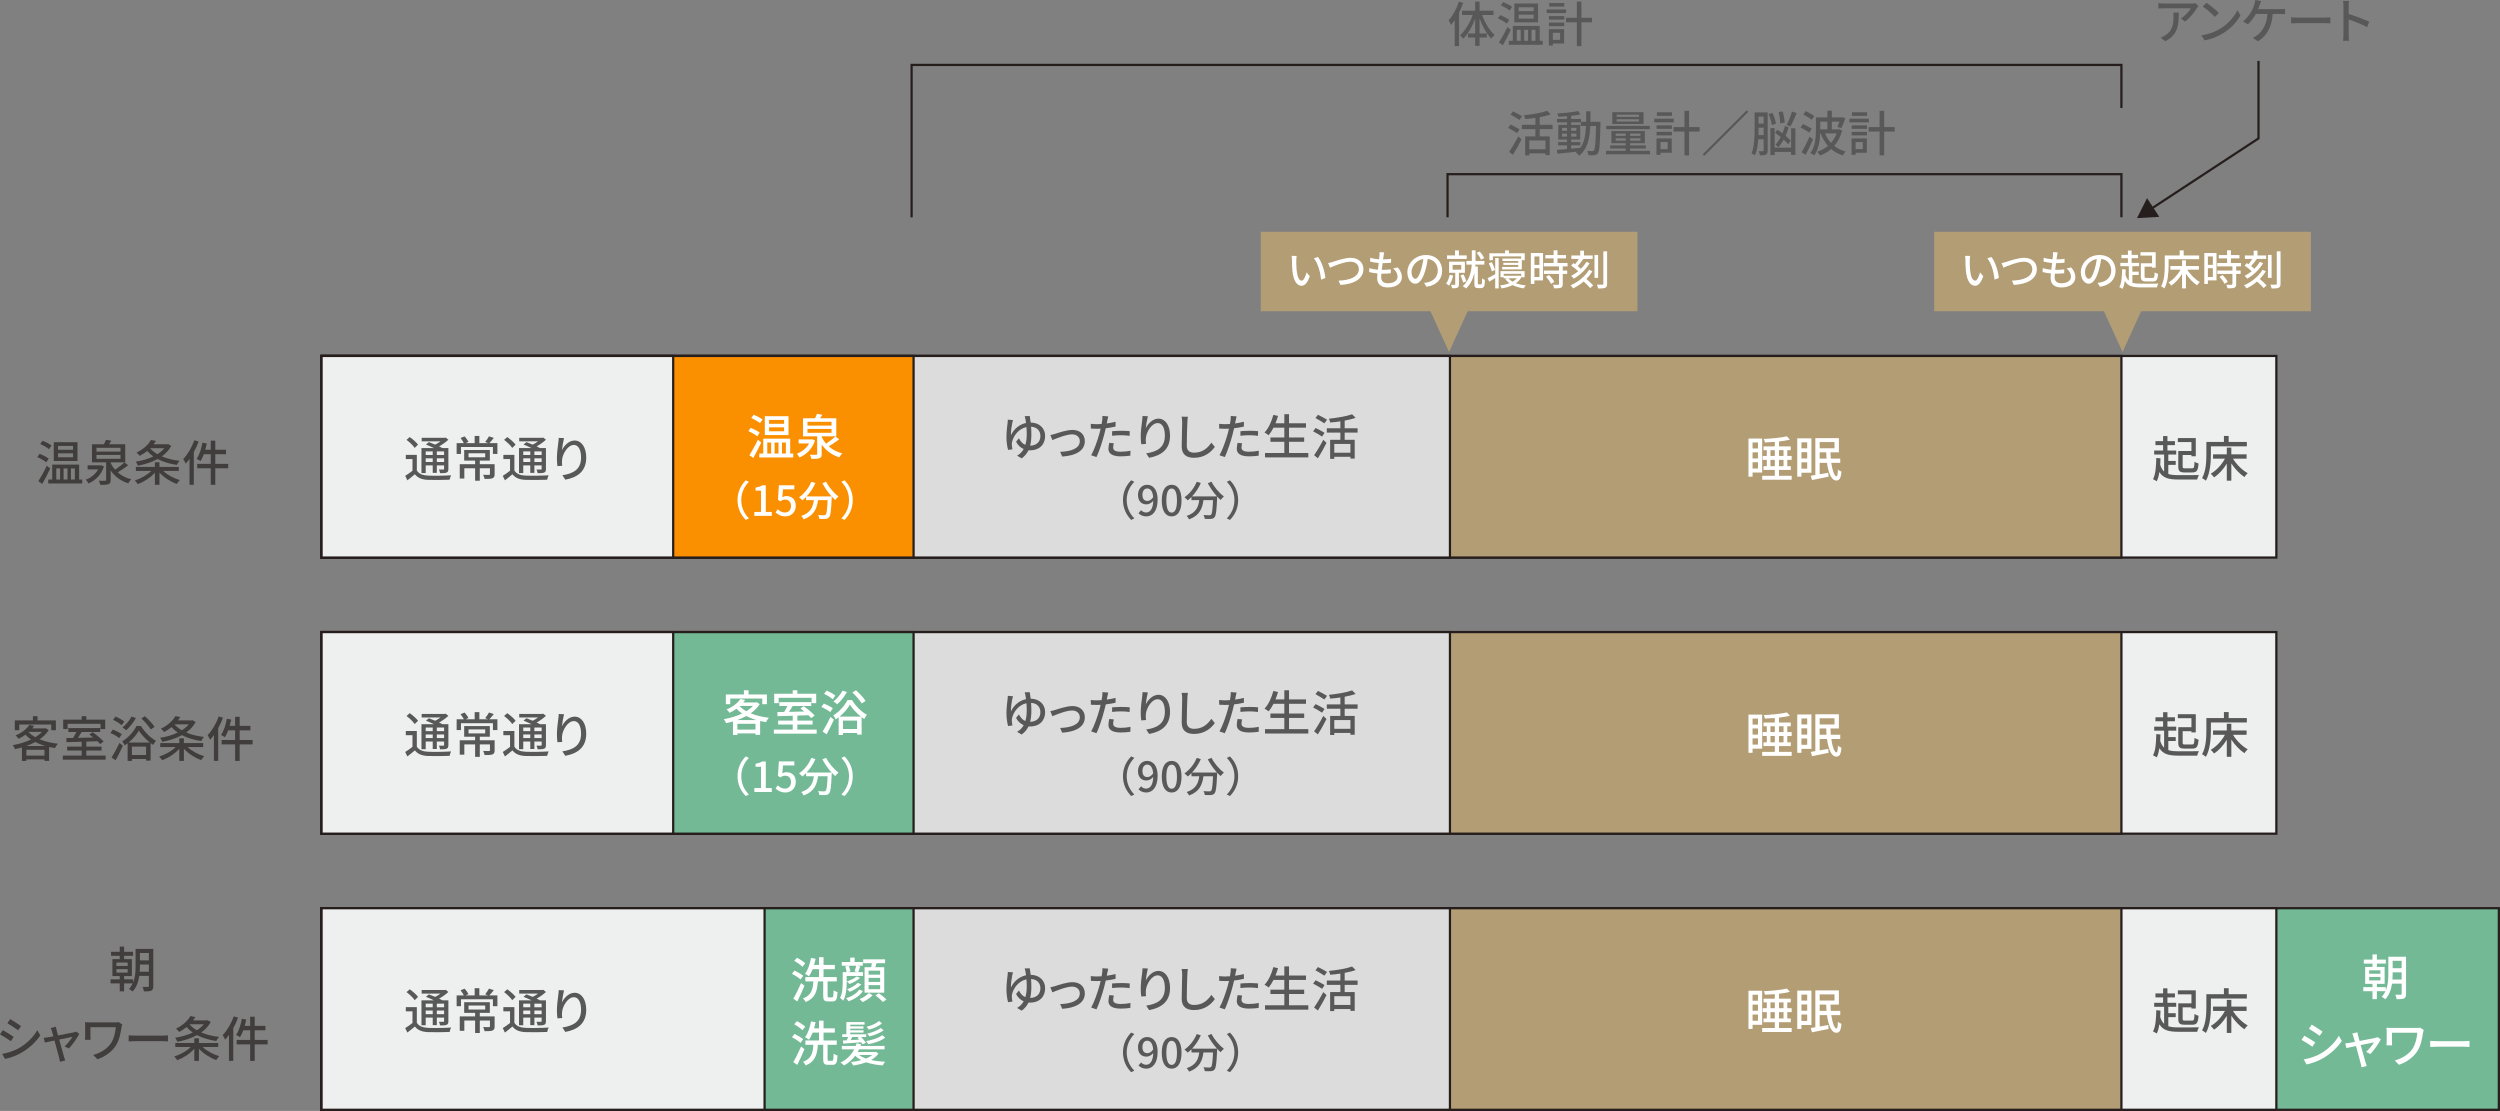<?xml version="1.0" encoding="UTF-8"?>
<svg id="_レイヤー_2" data-name="レイヤー 2" xmlns="http://www.w3.org/2000/svg" viewBox="0 0 1025.07 455.51">
  <rect x="0" y="0" width="1025.07" height="455.51" fill="#808080" stroke="none"/>
  <g id="_レイヤー_1-2" data-name="レイヤー 1">
    <rect x="131.85" y="145.95" width="801.52" height="82.66" fill="#eeefef" stroke="#251e1c" stroke-miterlimit="10" stroke-width=".92"/>
    <rect x="131.85" y="145.95" width="737.99" height="82.66" fill="#b29d75" stroke="#251e1c" stroke-miterlimit="10" stroke-width=".92"/>
    <rect x="131.85" y="145.95" width="462.67" height="82.66" fill="#dcdcdc" stroke="#251e1c" stroke-miterlimit="10" stroke-width=".92"/>
    <rect x="131.85" y="145.95" width="242.74" height="82.66" fill="#fa8f00" stroke="#251e1c" stroke-miterlimit="10" stroke-width=".92"/>
    <rect x="131.85" y="145.95" width="144.18" height="82.66" fill="#eeefef" stroke="#251e1c" stroke-miterlimit="10" stroke-width=".92"/>
    <g>
      <path d="M18.97,189.55c-.8-.66-2.4-1.58-3.68-2.14l.96-1.34c1.24.48,2.9,1.34,3.72,1.96l-1,1.52ZM20.59,192.09c-.96,2.08-2.18,4.46-3.26,6.34l-1.6-1.12c.98-1.54,2.42-4.08,3.46-6.34l1.4,1.12ZM20.09,184.17c-.76-.66-2.36-1.58-3.6-2.14l1-1.32c1.22.48,2.86,1.34,3.66,1.98l-1.06,1.48ZM33.71,196.61v1.62h-13.92v-1.62h1.62v-6.1h11.04v6.1h1.26ZM31.77,189.03h-9.72v-7.72h9.72v7.72ZM23.07,196.61h1.58v-4.52h-1.58v4.52ZM29.95,182.85h-6.14v1.58h6.14v-1.58ZM29.95,185.89h-6.14v1.6h6.14v-1.6ZM26.07,192.09v4.52h1.6v-4.52h-1.6ZM29.09,192.09v4.52h1.6v-4.52h-1.6Z" fill="#403d3c"/>
      <path d="M42.63,191.23c-1.06,3.44-3.5,5.76-6.36,7-.2-.46-.7-1.16-1.1-1.54,2.08-.76,4-2.28,5.06-4.22h-4.3v-1.66h5.2l.32-.06,1.18.48ZM52.57,190.77c-1.32,1-2.94,2.1-4.3,2.9,1.5,1.34,3.38,2.34,5.54,2.86-.4.38-.94,1.12-1.2,1.64-3.08-.94-5.52-2.76-7.24-5.26v3.88c0,1-.2,1.48-.92,1.74-.7.26-1.8.28-3.32.28-.08-.5-.34-1.22-.6-1.72,1.12.06,2.26.06,2.56.04.34,0,.42-.08.42-.36v-7.2h-5.8v-7.42h4.92c.32-.6.62-1.3.8-1.82l2.2.36c-.3.5-.6,1-.9,1.46h6.62v7.42h-5.98v.26c.46.98,1.06,1.9,1.8,2.74,1.32-.86,2.86-2.04,3.8-2.96l1.6,1.16ZM39.55,185.17h9.86v-1.56h-9.86v1.56ZM39.55,188.11h9.86v-1.58h-9.86v1.58Z" fill="#403d3c"/>
      <path d="M66.91,193.09c1.72,1.64,4.32,3.04,6.82,3.76-.42.38-.96,1.1-1.24,1.58-2.58-.92-5.26-2.62-7.1-4.64v5h-1.88v-4.98c-1.82,2.04-4.5,3.76-7.02,4.7-.28-.46-.82-1.14-1.22-1.52,2.44-.74,5.08-2.22,6.78-3.9h-6.34v-1.64h7.8v-1.92h1.88v1.92h7.92v1.64h-6.4ZM70.23,182.83c-.92,1.72-2.26,3.14-3.88,4.3,2.1.9,4.58,1.5,7.28,1.82-.4.42-.88,1.18-1.12,1.68-2.96-.44-5.64-1.22-7.9-2.42-2.42,1.34-5.26,2.22-8.08,2.74-.16-.48-.56-1.24-.88-1.66,2.5-.38,5.04-1.08,7.22-2.14-.96-.66-1.8-1.4-2.54-2.24-.9.72-1.9,1.42-3.06,2.02-.26-.42-.88-1.08-1.3-1.36,2.94-1.4,4.92-3.38,5.94-5.16l2.04.38c-.3.46-.62.92-.96,1.38h5.64l.32-.08,1.28.74ZM61.57,183.79c.78.94,1.78,1.74,2.98,2.44,1.12-.72,2.08-1.52,2.84-2.46h-5.8l-.02.02Z" fill="#403d3c"/>
      <path d="M81.43,181.05c-.52,1.46-1.2,2.92-1.96,4.32v13.4h-1.76v-10.6c-.5.7-1.04,1.38-1.56,1.94-.18-.44-.7-1.44-1.02-1.88,1.82-1.88,3.52-4.78,4.56-7.7l1.74.52ZM93.57,192.01h-5.3v6.78h-1.86v-6.78h-5.54v-1.82h5.54v-3.96h-2.84c-.4,1.08-.84,2.06-1.34,2.82-.36-.26-1.16-.7-1.6-.9,1.12-1.6,1.94-4.16,2.38-6.66l1.8.36c-.18.86-.4,1.72-.64,2.56h2.24v-3.72h1.86v3.72h4.4v1.82h-4.4v3.96h5.3v1.82Z" fill="#403d3c"/>
    </g>
    <g>
      <path d="M310.51,178.9c-.8-.66-2.4-1.58-3.68-2.14l.96-1.34c1.24.48,2.9,1.34,3.72,1.96l-1,1.52ZM312.13,181.44c-.96,2.08-2.18,4.46-3.26,6.34l-1.6-1.12c.98-1.54,2.42-4.08,3.46-6.34l1.4,1.12ZM311.63,173.51c-.76-.66-2.36-1.58-3.6-2.14l1-1.32c1.22.48,2.86,1.34,3.66,1.98l-1.06,1.48ZM325.26,185.96v1.62h-13.92v-1.62h1.62v-6.1h11.04v6.1h1.26ZM323.31,178.38h-9.72v-7.72h9.72v7.72ZM314.61,185.96h1.58v-4.52h-1.58v4.52ZM321.49,172.19h-6.14v1.58h6.14v-1.58ZM321.49,175.23h-6.14v1.6h6.14v-1.6ZM317.61,181.44v4.52h1.6v-4.52h-1.6ZM320.63,181.44v4.52h1.6v-4.52h-1.6Z" fill="#fff"/>
      <path d="M334.17,180.58c-1.06,3.44-3.5,5.76-6.36,7-.2-.46-.7-1.16-1.1-1.54,2.08-.76,4-2.28,5.06-4.22h-4.3v-1.66h5.2l.32-.06,1.18.48ZM344.12,180.12c-1.32,1-2.94,2.1-4.3,2.9,1.5,1.34,3.38,2.34,5.54,2.86-.4.38-.94,1.12-1.2,1.64-3.08-.94-5.52-2.76-7.24-5.26v3.88c0,1-.2,1.48-.92,1.74-.7.26-1.8.28-3.32.28-.08-.5-.34-1.22-.6-1.72,1.12.06,2.26.06,2.56.04.34,0,.42-.08.42-.36v-7.2h-5.8v-7.42h4.92c.32-.6.62-1.3.8-1.82l2.2.36c-.3.5-.6,1-.9,1.46h6.62v7.42h-5.98v.26c.46.98,1.06,1.9,1.8,2.74,1.32-.86,2.86-2.04,3.8-2.96l1.6,1.16ZM331.09,174.51h9.86v-1.56h-9.86v1.56ZM331.09,177.46h9.86v-1.58h-9.86v1.58Z" fill="#fff"/>
      <path d="M305.78,196.93l1.29.61c-1.85,1.94-3.13,4.39-3.13,7.51s1.27,5.58,3.13,7.51l-1.29.61c-1.94-1.96-3.37-4.67-3.37-8.13s1.43-6.17,3.37-8.12Z" fill="#fff"/>
      <path d="M309.3,209.9h2.74v-8.7h-2.24v-1.24c1.17-.22,2.01-.51,2.72-.97h1.48v10.91h2.45v1.62h-7.14v-1.62Z" fill="#fff"/>
      <path d="M317.99,210.07l.94-1.27c.71.71,1.61,1.34,2.92,1.34,1.41,0,2.48-1,2.48-2.67s-.95-2.62-2.38-2.62c-.8,0-1.27.24-2.01.71l-.95-.63.37-5.95h6.34v1.67h-4.64l-.29,3.21c.54-.27,1.04-.44,1.72-.44,2.09,0,3.81,1.24,3.81,3.98s-2.02,4.33-4.22,4.33c-1.97,0-3.21-.8-4.1-1.67Z" fill="#fff"/>
      <path d="M338.73,197.51c1.09,2.21,3.23,4.71,5.07,6.07-.41.34-1.02.97-1.33,1.41-.46-.39-.95-.87-1.43-1.39,0,.15,0,.51-.02.66-.22,5.15-.46,7.12-1.04,7.79-.39.49-.78.61-1.39.7-.58.07-1.62.05-2.63,0-.02-.48-.24-1.14-.53-1.6,1.04.1,2.01.12,2.4.12.34,0,.54-.05.73-.24.39-.41.61-2.01.78-5.95h-3.93c-.43,3.3-1.51,6.27-5.88,7.87-.17-.41-.65-1.09-1-1.41,3.91-1.29,4.81-3.77,5.17-6.46h-3.18v-1.31c-.49.51-1.02.97-1.55,1.38-.29-.34-.97-.97-1.34-1.26,2.11-1.43,3.98-3.76,5.03-6.34l1.68.49c-.88,2.06-2.16,3.96-3.6,5.49h10.23c-1.41-1.55-2.8-3.52-3.77-5.41l1.53-.61Z" fill="#fff"/>
      <path d="M346.28,213.18l-1.29-.61c1.85-1.94,3.13-4.39,3.13-7.51s-1.27-5.58-3.13-7.51l1.29-.61c1.94,1.96,3.37,4.67,3.37,8.12s-1.43,6.17-3.37,8.13Z" fill="#fff"/>
    </g>
    <g>
      <path d="M422.61,173.25c3.68.06,5.92,2.42,5.92,5.48,0,3.34-2.08,5.92-6.28,5.92-.18,0-.36,0-.54-.02-.62,1.28-1.52,2.42-2.82,3.32l-1.86-1.12c1.22-.68,2.1-1.62,2.7-2.72-1.3-.56-2.44-1.6-3.12-3l1.18-1.42c.64,1.28,1.46,2.26,2.64,2.72.42-1.36.56-2.86.56-4.38,0-1.02-.04-2.02-.12-2.92-3.32.7-5.36,3.72-5.88,6.06-.08.38-.14.74-.12,1.14.02.38.14,1.38.26,1.92l-1.78.24c-.4-1.32-.68-3.42-.68-5.34,0-2.22.38-4.88.5-6.02.06-.4.06-.76.04-1.04l2.16.18c-.12.34-.22.72-.3,1.04-.26,1.2-.64,3.72-.56,5.18,1.22-2.66,3.56-4.48,6.2-5.04-.08-.6-.16-1.1-.24-1.48-.08-.46-.2-1-.32-1.32l2.08-.04c.12.64.26,1.56.38,2.66ZM422.39,182.74c2.6-.06,4.2-1.56,4.2-3.94,0-2-1.2-3.68-3.82-3.82.08.98.12,2.02.12,3.06,0,1.64-.12,3.22-.5,4.7Z" fill="#595858"/>
      <path d="M432.65,177.88c1.38-.44,4.72-1.6,7.1-1.6,2.98,0,5.06,1.76,5.06,4.62,0,3.76-3.48,5.94-9.28,6.3l-.84-1.94c4.44-.14,8.06-1.36,8.06-4.38,0-1.62-1.26-2.78-3.16-2.78-2.42,0-6.62,1.74-8.08,2.36l-.84-2.08c.58-.1,1.36-.32,1.98-.5Z" fill="#595858"/>
      <path d="M454.03,172.45c-.06.34-.14.74-.24,1.18,1.22-.18,2.46-.4,3.62-.7v1.98c-1.26.3-2.66.52-4.02.68-.2.86-.42,1.78-.64,2.62-.72,2.82-2.08,6.94-3.16,9.2l-2.18-.74c1.18-2.04,2.64-6.16,3.4-8.96.16-.62.32-1.28.48-1.94-.58.02-1.12.04-1.62.04-.92,0-1.66-.02-2.38-.08l-.04-1.96c.98.12,1.68.16,2.44.16.62,0,1.3-.02,2-.08.1-.6.2-1.12.24-1.5.1-.62.12-1.36.08-1.8l2.4.18c-.12.5-.3,1.32-.38,1.72ZM456.43,183.5c0,.9.54,1.72,3.1,1.72,1.32,0,2.68-.16,4-.4l-.06,2.02c-1.1.14-2.44.28-3.96.28-3.26,0-5.02-1.06-5.02-3.04,0-.84.16-1.68.34-2.5l1.86.18c-.16.62-.26,1.24-.26,1.74ZM459.73,176.63c1.16,0,2.36.04,3.5.16l-.06,1.92c-1.02-.14-2.2-.26-3.4-.26-1.3,0-2.52.08-3.78.22v-1.86c1.08-.1,2.46-.18,3.74-.18Z" fill="#595858"/>
      <path d="M469.79,175.61c.88-1.82,2.8-3.96,5.22-3.96,2.72,0,4.74,2.68,4.74,6.98,0,5.58-3.48,8.14-8.58,9.08l-1.2-1.82c4.38-.68,7.66-2.3,7.66-7.26,0-3.12-1.06-5.16-2.96-5.16-2.44,0-4.66,3.6-4.84,6.24-.06.66-.06,1.34.08,2.3l-1.96.14c-.1-.76-.22-1.92-.22-3.24,0-1.88.32-4.62.58-6.44.1-.68.14-1.34.16-1.9l2.18.1c-.34,1.26-.74,3.68-.86,4.94Z" fill="#595858"/>
      <path d="M486.85,173.17c-.1,2.22-.24,6.84-.24,9.6,0,2.12,1.3,2.84,3.04,2.84,3.5,0,5.6-1.98,7.04-4.12l1.42,1.74c-1.32,1.9-4.02,4.48-8.5,4.48-3.04,0-5.08-1.3-5.08-4.62,0-2.84.2-8,.2-9.92,0-.84-.08-1.66-.22-2.32l2.56.02c-.12.74-.2,1.58-.22,2.3Z" fill="#595858"/>
      <path d="M506.65,172.45c-.06.34-.14.74-.24,1.18,1.22-.18,2.46-.4,3.62-.7v1.98c-1.26.3-2.66.52-4.02.68-.2.86-.42,1.78-.64,2.62-.72,2.82-2.08,6.94-3.16,9.2l-2.18-.74c1.18-2.04,2.64-6.16,3.4-8.96.16-.62.32-1.28.48-1.94-.58.02-1.12.04-1.62.04-.92,0-1.66-.02-2.38-.08l-.04-1.96c.98.12,1.68.16,2.44.16.62,0,1.3-.02,2-.08.1-.6.2-1.12.24-1.5.1-.62.12-1.36.08-1.8l2.4.18c-.12.5-.3,1.32-.38,1.72ZM509.05,183.5c0,.9.54,1.72,3.1,1.72,1.32,0,2.68-.16,4-.4l-.06,2.02c-1.1.14-2.44.28-3.96.28-3.26,0-5.02-1.06-5.02-3.04,0-.84.16-1.68.34-2.5l1.86.18c-.16.62-.26,1.24-.26,1.74ZM512.35,176.63c1.16,0,2.36.04,3.5.16l-.06,1.92c-1.02-.14-2.2-.26-3.4-.26-1.3,0-2.52.08-3.78.22v-1.86c1.08-.1,2.46-.18,3.74-.18Z" fill="#595858"/>
      <path d="M536.45,185.74v1.8h-17.76v-1.8h7.92v-4.6h-5.7v-1.78h5.7v-4h-4.44c-.62,1.2-1.28,2.26-1.98,3.1-.38-.32-1.2-.86-1.7-1.12,1.62-1.7,2.88-4.44,3.62-7.24l1.92.44c-.3,1.02-.66,2.04-1.04,3h3.62v-3.72h1.92v3.72h6.96v1.82h-6.96v4h6.22v1.78h-6.22v4.6h7.92Z" fill="#595858"/>
      <path d="M542.09,179c-.82-.56-2.48-1.52-3.68-2.14l1.02-1.38c1.14.56,2.84,1.44,3.68,1.98l-1.02,1.54ZM538.81,186.66c1.06-1.5,2.6-4.06,3.76-6.32l1.34,1.24c-1.02,2.06-2.36,4.46-3.54,6.32l-1.56-1.24ZM543.03,173.59c-.82-.58-2.48-1.54-3.66-2.2l1.04-1.32c1.16.56,2.86,1.46,3.72,2.02l-1.1,1.5ZM551.35,177.38v2.96h4.12v7.7h-1.76v-.74h-6.62v.84h-1.7v-7.8h4.2v-2.96h-5.56v-1.78h5.56v-2.84c-1.4.22-2.84.38-4.16.48-.08-.44-.32-1.14-.54-1.56,3.42-.36,7.3-1,9.5-1.82l1.46,1.44c-1.28.48-2.84.86-4.5,1.16v3.14h5.3v1.78h-5.3ZM553.71,182.02h-6.62v3.6h6.62v-3.6Z" fill="#595858"/>
      <path d="M463.82,196.93l1.29.61c-1.85,1.94-3.13,4.39-3.13,7.51s1.27,5.58,3.13,7.51l-1.29.61c-1.94-1.96-3.37-4.67-3.37-8.13s1.43-6.17,3.37-8.12Z" fill="#595858"/>
      <path d="M466.81,210.41l1.07-1.21c.49.56,1.26.94,2.04.94,1.51,0,2.82-1.22,2.94-4.79-.73.9-1.8,1.46-2.75,1.46-2.09,0-3.5-1.31-3.5-3.93,0-2.48,1.7-4.11,3.72-4.11,2.4,0,4.33,1.92,4.33,6.07,0,4.93-2.24,6.9-4.66,6.9-1.44,0-2.46-.58-3.2-1.33ZM470.45,205.4c.78,0,1.67-.46,2.38-1.53-.19-2.46-1.12-3.59-2.48-3.59-1.07,0-1.92.97-1.92,2.6s.71,2.52,2.02,2.52Z" fill="#595858"/>
      <path d="M476.36,205.21c0-4.33,1.6-6.44,4.05-6.44s4.05,2.12,4.05,6.44-1.6,6.53-4.05,6.53-4.05-2.18-4.05-6.53ZM482.59,205.21c0-3.59-.9-4.9-2.18-4.9s-2.18,1.31-2.18,4.9.9,4.98,2.18,4.98,2.18-1.36,2.18-4.98Z" fill="#595858"/>
      <path d="M496.76,197.51c1.09,2.21,3.23,4.71,5.07,6.07-.41.34-1.02.97-1.33,1.41-.46-.39-.95-.87-1.43-1.39,0,.15,0,.51-.02.66-.22,5.15-.46,7.12-1.04,7.79-.39.49-.78.61-1.39.7-.58.07-1.62.05-2.63,0-.02-.48-.24-1.14-.53-1.6,1.04.1,2.01.12,2.4.12.34,0,.54-.05.73-.24.39-.41.61-2.01.78-5.95h-3.93c-.43,3.3-1.51,6.27-5.88,7.87-.17-.41-.65-1.09-1-1.41,3.91-1.29,4.81-3.77,5.17-6.46h-3.18v-1.31c-.49.51-1.02.97-1.55,1.38-.29-.34-.97-.97-1.34-1.26,2.11-1.43,3.98-3.76,5.03-6.34l1.68.49c-.88,2.06-2.16,3.96-3.6,5.49h10.23c-1.41-1.55-2.8-3.52-3.77-5.41l1.53-.61Z" fill="#595858"/>
      <path d="M504.31,213.18l-1.29-.61c1.85-1.94,3.13-4.39,3.13-7.51s-1.27-5.58-3.13-7.51l1.29-.61c1.94,1.96,3.37,4.67,3.37,8.12s-1.43,6.17-3.37,8.13Z" fill="#595858"/>
    </g>
    <g>
      <path d="M622.06,54.58c-.82-.56-2.48-1.52-3.68-2.14l1.02-1.38c1.14.56,2.84,1.44,3.68,1.98l-1.02,1.54ZM618.77,62.24c1.06-1.5,2.6-4.06,3.76-6.32l1.34,1.24c-1.02,2.06-2.36,4.46-3.54,6.32l-1.56-1.24ZM623,49.18c-.82-.58-2.48-1.54-3.66-2.2l1.04-1.32c1.16.56,2.86,1.46,3.72,2.02l-1.1,1.5ZM631.32,52.96v2.96h4.12v7.7h-1.76v-.74h-6.62v.84h-1.7v-7.8h4.2v-2.96h-5.56v-1.78h5.56v-2.84c-1.4.22-2.84.38-4.16.48-.08-.44-.32-1.14-.54-1.56,3.42-.36,7.3-1,9.5-1.82l1.46,1.44c-1.28.48-2.84.86-4.5,1.16v3.14h5.3v1.78h-5.3ZM633.68,57.6h-6.62v3.6h6.62v-3.6Z" fill="#595858"/>
      <path d="M656.26,49.94s-.02.64-.02.86c-.22,8.26-.4,11.1-1.04,11.96-.38.6-.8.76-1.42.86-.6.08-1.52.08-2.46.02-.04-.5-.24-1.26-.52-1.76.92.08,1.74.08,2.1.08.34,0,.52-.06.72-.32.44-.56.64-3.1.8-9.98h-2.36c-.26,5.32-1.16,9.56-4.6,12.2-.28-.42-.9-1.08-1.34-1.38.12-.08.24-.18.36-.28-2.88.34-5.76.64-7.9.84l-.24-1.58c1.16-.08,2.6-.2,4.18-.34v-1.52h-3.64v-1.36h3.64v-1.02h-3.58v-6.02h3.58v-1.04h-4.12v-1.38h4.12v-1.12c-1.22.1-2.44.16-3.56.2-.06-.38-.26-.98-.44-1.34,2.96-.16,6.5-.52,8.58-.98l.88,1.4c-1.06.22-2.38.42-3.76.56v1.28h4.04v1.16h2.1c.02-1.36.02-2.78.02-4.28h1.78c0,1.48-.02,2.92-.04,4.28h4.14ZM640.46,53.64h2.06v-1.22h-2.06v1.22ZM642.52,56v-1.22h-2.06v1.22h2.06ZM644.22,60.96c1.24-.12,2.52-.24,3.78-.38,1.64-2.26,2.14-5.28,2.3-8.92h-2.12v-1.5h-3.96v1.04h3.72v6.02h-3.72v1.02h3.76v1.36h-3.76v1.36ZM646.36,53.64v-1.22h-2.14v1.22h2.14ZM644.22,54.78v1.22h2.14v-1.22h-2.14Z" fill="#595858"/>
      <path d="M676.54,61.84v1.42h-18.02v-1.42h8.06v-.96h-6.36v-1.26h6.36v-.9h-5.86v-5h13.72v5h-6.06v.9h6.46v1.26h-6.46v.96h8.16ZM676.46,52.96h-17.86v-1.36h17.86v1.36ZM673.9,50.84h-12.82v-4.84h12.82v4.84ZM662.48,55.7h4.1v-.92h-4.1v.92ZM666.58,57.66v-.94h-4.1v.94h4.1ZM672.02,47.02h-9.14v.9h9.14v-.9ZM672.02,48.9h-9.14v.92h9.14v-.92ZM672.62,54.78h-4.24v.92h4.24v-.92ZM672.62,56.72h-4.24v.94h4.24v-.94Z" fill="#595858"/>
      <path d="M686.28,50.16h-7.98v-1.48h7.98v1.48ZM685.46,62.64h-4.62v.84h-1.64v-6.72h6.26v5.88ZM679.23,51.4h6.28v1.44h-6.28v-1.44ZM679.23,54.06h6.28v1.46h-6.28v-1.46ZM685.54,47.5h-6.18v-1.46h6.18v1.46ZM680.84,58.26v2.88h2.96v-2.88h-2.96ZM696.88,53.94h-4.32v9.78h-1.88v-9.78h-4.46v-1.84h4.46v-6.66h1.88v6.66h4.32v1.84Z" fill="#595858"/>
      <path d="M716.86,45.82l-18.1,18.1-.62-.62,18.1-18.1.62.62Z" fill="#595858"/>
      <path d="M724.8,61.68c0,.86-.14,1.4-.7,1.72-.5.28-1.26.32-2.48.3-.04-.44-.26-1.22-.48-1.72.76.04,1.46.04,1.68.04.24-.02.32-.1.32-.36v-4.56h-2.22c-.16,2.32-.52,4.76-1.32,6.6-.32-.26-1.02-.66-1.42-.8,1.16-2.78,1.26-6.76,1.26-9.68v-7.14h5.36v15.6ZM723.14,55.38v-3h-2.1v.84c0,.66,0,1.4-.04,2.16h2.14ZM721.04,47.8v2.88h2.1v-2.88h-2.1ZM726.48,51.28c-.14-1.2-.66-3.08-1.3-4.52l1.62-.46c.64,1.42,1.24,3.24,1.4,4.42l-1.72.56ZM734.4,52.58h1.76v10.94h-1.76v-1.22h-6.74v1.3h-1.74v-11.08h1.74v8.04h6.74v-7.98ZM733.18,59.16c-.44-.56-1.08-1.22-1.82-1.9-.64,1.16-1.36,2.22-2.18,3.12-.26-.32-.82-.78-1.2-1.02.8-.88,1.54-1.98,2.16-3.18-.78-.62-1.58-1.22-2.32-1.74l.96-1.26c.66.44,1.38.94,2.08,1.46.4-.98.76-2.02,1.02-3.02l1.52.58c-.34,1.2-.76,2.36-1.26,3.48.86.72,1.6,1.42,2.1,2.02l-1.06,1.46ZM729.94,50.62c0-1.18-.26-3.12-.66-4.66l1.64-.26c.48,1.5.82,3.4.84,4.56l-1.82.36ZM736.68,46.36c-.76,1.88-1.72,4.04-2.5,5.44l-1.6-.58c.74-1.44,1.7-3.74,2.18-5.46l1.92.6Z" fill="#595858"/>
      <path d="M741.8,54.36c-.74-.62-2.36-1.52-3.54-2.1l1.04-1.38c1.16.52,2.78,1.36,3.58,1.94l-1.08,1.54ZM743.4,57.14c-.88,2.08-2.02,4.48-3.04,6.36l-1.64-1.12c.94-1.52,2.26-4.1,3.26-6.36l1.42,1.12ZM742.82,49.12c-.72-.62-2.28-1.6-3.44-2.22l1.06-1.34c1.12.56,2.7,1.44,3.48,2.06l-1.1,1.5ZM755.32,53.5c-.66,2.6-1.78,4.66-3.22,6.32,1.32,1.04,2.88,1.84,4.68,2.32-.42.38-.96,1.1-1.2,1.6-1.86-.6-3.42-1.5-4.78-2.64-1.32,1.18-2.88,2.06-4.54,2.68-.24-.44-.8-1.22-1.18-1.56,1.66-.54,3.16-1.32,4.46-2.38-1.28-1.46-2.28-3.18-3-5.14h-.2c-.12,2.94-.64,6.54-2.48,9.02-.34-.3-1.12-.76-1.58-.92,2.1-2.78,2.3-6.74,2.3-9.62v-5.04h4.7v-2.76h1.82v2.76h3.88l.32-.06,1.34.34c-.48,1.46-1.1,3.08-1.66,4.1l-1.58-.46c.26-.58.56-1.38.84-2.18h-3.14v3.18h2.7l.36-.08,1.16.52ZM746.36,49.88v3.18h2.92v-3.18h-2.92ZM748.3,54.7c.6,1.46,1.44,2.78,2.48,3.9.96-1.08,1.74-2.38,2.28-3.9h-4.76Z" fill="#595858"/>
      <path d="M766.28,50.16h-7.98v-1.48h7.98v1.48ZM765.46,62.64h-4.62v.84h-1.64v-6.72h6.26v5.88ZM759.23,51.4h6.28v1.44h-6.28v-1.44ZM759.23,54.06h6.28v1.46h-6.28v-1.46ZM765.54,47.5h-6.18v-1.46h6.18v1.46ZM760.84,58.26v2.88h2.96v-2.88h-2.96ZM776.88,53.94h-4.32v9.78h-1.88v-9.78h-4.46v-1.84h4.46v-6.66h1.88v6.66h4.32v1.84Z" fill="#595858"/>
    </g>
    <g>
      <path d="M170.91,192.92c.86,1.4,2.44,2,4.64,2.1,2.26.1,6.86.04,9.4-.14-.2.42-.5,1.28-.6,1.82-2.3.1-6.5.14-8.82.06-2.48-.1-4.2-.76-5.42-2.3-.96.82-1.96,1.64-3.08,2.48l-.88-1.84c.92-.56,2.02-1.32,2.98-2.08v-4.78h-2.74v-1.72h4.52v6.4ZM170.03,183.66c-.64-.98-2.08-2.38-3.34-3.3l1.3-1.16c1.24.86,2.74,2.16,3.42,3.12l-1.38,1.34ZM174.55,193.96h-1.74v-10.24h5.14c-1.08-.52-2.28-1.04-3.3-1.44l1.2-1c.78.28,1.7.64,2.58,1.02.76-.38,1.54-.86,2.2-1.34h-7.74v-1.46h9.46l.38-.1,1.12.9c-1.04.96-2.42,1.96-3.82,2.72.52.24.98.48,1.36.7h2.46v8.52c0,.84-.14,1.26-.72,1.52-.56.24-1.4.26-2.68.26-.06-.46-.28-1.08-.5-1.5.84.04,1.6.02,1.84.02.22,0,.3-.08.3-.32v-1.4h-2.98v3.08h-1.68v-3.08h-2.88v3.14ZM174.55,185.09v1.46h2.88v-1.46h-2.88ZM177.43,189.42v-1.5h-2.88v1.5h2.88ZM182.09,185.09h-2.98v1.46h2.98v-1.46ZM182.09,189.42v-1.5h-2.98v1.5h2.98Z" fill="#595858"/>
      <path d="M203.95,181.69v4.44h-1.84v-2.84h-13.1v2.84h-1.78v-4.44h2.96c-.32-.62-.86-1.48-1.36-2.1l1.68-.66c.62.66,1.26,1.6,1.58,2.24l-1.18.52h3.72v-2.94h1.92v2.94h3.58l-1.2-.46c.52-.64,1.22-1.64,1.56-2.32l1.98.64c-.62.78-1.28,1.58-1.84,2.14h3.32ZM202.81,194.42c0,.9-.2,1.4-.88,1.68-.7.26-1.72.28-3.22.28-.1-.5-.38-1.22-.62-1.7,1.06.04,2.12.04,2.4.04.32-.02.4-.08.4-.32v-2.4h-4.16v5.12h-1.92v-5.12h-4.42v4.22h-1.88v-5.9h6.3v-1.46h-4.48v-4.36h10.52v4.36h-4.12v1.46h6.08v4.1ZM192.11,187.5h6.84v-1.64h-6.84v1.64Z" fill="#595858"/>
      <path d="M210.91,192.92c.86,1.4,2.44,2,4.64,2.1,2.26.1,6.86.04,9.4-.14-.2.42-.5,1.28-.6,1.82-2.3.1-6.5.14-8.82.06-2.48-.1-4.2-.76-5.42-2.3-.96.82-1.96,1.64-3.08,2.48l-.88-1.84c.92-.56,2.02-1.32,2.98-2.08v-4.78h-2.74v-1.72h4.52v6.4ZM210.03,183.66c-.64-.98-2.08-2.38-3.34-3.3l1.3-1.16c1.24.86,2.74,2.16,3.42,3.12l-1.38,1.34ZM214.55,193.96h-1.74v-10.24h5.14c-1.08-.52-2.28-1.04-3.3-1.44l1.2-1c.78.28,1.7.64,2.58,1.02.76-.38,1.54-.86,2.2-1.34h-7.74v-1.46h9.46l.38-.1,1.12.9c-1.04.96-2.42,1.96-3.82,2.72.52.24.98.48,1.36.7h2.46v8.52c0,.84-.14,1.26-.72,1.52-.56.24-1.4.26-2.68.26-.06-.46-.28-1.08-.5-1.5.84.04,1.6.02,1.84.02.22,0,.3-.08.3-.32v-1.4h-2.98v3.08h-1.68v-3.08h-2.88v3.14ZM214.55,185.09v1.46h2.88v-1.46h-2.88ZM217.43,189.42v-1.5h-2.88v1.5h2.88ZM222.09,185.09h-2.98v1.46h2.98v-1.46ZM222.09,189.42v-1.5h-2.98v1.5h2.98Z" fill="#595858"/>
      <path d="M230.41,184.58c.88-1.82,2.8-3.96,5.22-3.96,2.72,0,4.74,2.68,4.74,6.98,0,5.58-3.48,8.14-8.58,9.08l-1.2-1.82c4.38-.68,7.66-2.3,7.66-7.26,0-3.12-1.06-5.16-2.96-5.16-2.44,0-4.66,3.6-4.84,6.24-.06.66-.06,1.34.08,2.3l-1.96.14c-.1-.76-.22-1.92-.22-3.24,0-1.88.32-4.62.58-6.44.1-.68.14-1.34.16-1.9l2.18.1c-.34,1.26-.74,3.68-.86,4.94Z" fill="#595858"/>
    </g>
    <g>
      <path d="M718.6,193.76v1.68h-1.68v-15.64h5.62v13.96h-3.94ZM718.6,181.43v2.46h2.22v-2.46h-2.22ZM718.6,187.98h2.22v-2.5h-2.22v2.5ZM720.82,192.1v-2.56h-2.22v2.56h2.22ZM732.84,188.56v2.6h1.44v1.54h-4.84v2.38h5.2v1.62h-12.1v-1.62h5.18v-2.38h-4.64v-1.54h1.36v-2.6h-1.68v-1.62h1.68v-2.36h-1.34v-1.54h4.62v-1.84c-1.38.1-2.76.18-4.06.22-.06-.4-.26-1.06-.48-1.44,3.36-.16,7.26-.54,9.5-1.08l1.26,1.36c-1.28.32-2.84.58-4.5.76v2.02h4.82v1.54h-1.42v2.36h1.8v1.62h-1.8ZM725.94,186.94h1.78v-2.36h-1.78v2.36ZM727.72,191.16v-2.6h-1.78v2.6h1.78ZM729.44,184.58v2.36h1.86v-2.36h-1.86ZM731.3,188.56h-1.86v2.6h1.86v-2.6Z" fill="#fff"/>
      <path d="M738.64,193.84v1.6h-1.72v-15.7h5.82v14.1h-4.1ZM738.64,181.37v2.46h2.36v-2.46h-2.36ZM738.64,187.98h2.36v-2.56h-2.36v2.56ZM741,192.16v-2.6h-2.36v2.6h2.36ZM750.88,189.78c.46,3.26,1.3,5.5,2.14,5.5.36,0,.52-.92.58-2.8.36.38.98.7,1.44.88-.24,2.92-.84,3.66-2.16,3.66-1.92-.02-3.18-3.04-3.76-7.24h-3v4.68c1.12-.2,2.32-.4,3.5-.62l.16,1.62c-2.38.5-4.9,1.02-6.8,1.38l-.52-1.78c.56-.08,1.18-.18,1.88-.3v-15.12h9.66v5.84h-3.46c.02.88.08,1.74.14,2.56h3.88v1.74h-3.68ZM746.12,181.27v2.54h6.08v-2.54h-6.08ZM748.94,188.04c-.08-.82-.14-1.68-.16-2.56h-2.66v2.56h2.82Z" fill="#fff"/>
    </g>
    <g>
      <path d="M889.07,194.34c1.1.38,2.48.48,4.18.48,1.22.02,6.92.02,8.38-.04-.28.42-.6,1.26-.72,1.84h-7.64c-3.98,0-6.34-.58-7.84-3.06-.24,1.44-.58,2.72-1.08,3.76-.34-.24-1.14-.64-1.56-.84,1.08-2,1.28-5.22,1.34-8.7l1.74.14c-.02.92-.06,1.8-.12,2.66.4,1.24.92,2.14,1.6,2.78v-6.98h-4.08v-1.64h3.66v-2.22h-3.14v-1.64h3.14v-2.08h1.78v2.08h3.08v1.64h-3.08v2.22h3.6v1.64h-3.24v2.62h3.04v1.62h-3.04v3.72ZM898.55,181.25h-5.58v-1.64h7.36v7.46h-1.78v-.5h-3.6v4.68c0,.68.14.78,1.02.78h2.82c.8,0,.94-.38,1.02-2.7.4.3,1.16.6,1.66.72-.22,2.88-.74,3.66-2.52,3.66h-3.2c-2,0-2.6-.52-2.6-2.46v-6.32h5.4v-3.68Z" fill="#595858"/>
      <path d="M906.53,186.28c0,3.12-.3,7.76-2.04,10.82-.34-.3-1.16-.86-1.58-1.06,1.62-2.84,1.76-6.9,1.76-9.76v-5.08h7.2v-2.44h1.94v2.44h7.46v1.8h-14.74v3.28ZM915.59,188.06c1.44,2.4,3.8,4.72,6.04,5.96-.42.38-1.06,1.06-1.36,1.58-1.9-1.26-3.86-3.3-5.36-5.56v7.06h-1.86v-7c-1.4,2.32-3.28,4.38-5.24,5.64-.3-.46-.92-1.16-1.34-1.52,2.24-1.24,4.48-3.66,5.82-6.16h-4.88v-1.76h5.64v-2.76h1.86v2.76h6.26v1.76h-5.58Z" fill="#595858"/>
    </g>
    <rect x="131.85" y="259.17" width="801.52" height="82.66" fill="#eeefef" stroke="#251e1c" stroke-miterlimit="10" stroke-width=".92"/>
    <rect x="131.85" y="259.17" width="737.99" height="82.66" fill="#b29d75" stroke="#251e1c" stroke-miterlimit="10" stroke-width=".92"/>
    <rect x="131.85" y="259.17" width="462.67" height="82.66" fill="#dcdcdc" stroke="#251e1c" stroke-miterlimit="10" stroke-width=".92"/>
    <rect x="131.85" y="259.17" width="242.74" height="82.66" fill="#73b996" stroke="#251e1c" stroke-miterlimit="10" stroke-width=".92"/>
    <rect x="131.85" y="259.17" width="144.18" height="82.66" fill="#eeefef" stroke="#251e1c" stroke-miterlimit="10" stroke-width=".92"/>
    <g>
      <path d="M19.97,299.35c-.9,1.46-2.18,2.72-3.7,3.78,2.18.9,4.74,1.52,7.46,1.82-.42.44-.92,1.26-1.2,1.8-.82-.12-1.62-.28-2.4-.46v5.68h-1.9v-.6h-7.42v.64h-1.82v-5.54c-.94.28-1.9.5-2.84.7-.18-.48-.58-1.24-.92-1.64,2.58-.44,5.22-1.22,7.5-2.32-.84-.58-1.62-1.22-2.3-1.96-.82.62-1.76,1.18-2.82,1.68-.26-.44-.82-1.08-1.24-1.38,2.76-1.14,4.66-2.78,5.66-4.3l1.96.4c-.24.34-.5.68-.78,1.02h5.2l.34-.08,1.22.76ZM7.89,299.39h-1.82v-4h7.42v-1.72h1.9v1.72h7.52v4h-1.9v-2.32H7.89v2.32ZM18.59,305.89c-1.48-.44-2.86-.98-4.12-1.64-1.16.64-2.42,1.18-3.7,1.64h7.82ZM18.23,309.82v-2.38h-7.42v2.38h7.42ZM11.75,300.19c.74.78,1.66,1.48,2.74,2.08,1.06-.66,1.98-1.38,2.7-2.18h-5.32l-.12.1Z" fill="#403d3c"/>
      <path d="M43.31,309.82v1.66h-17.56v-1.66h7.74v-2.08h-5.96v-1.62h5.96v-1.98c-2.34.06-4.52.12-6.22.18l-.08-1.7c.82,0,1.78-.02,2.8-.04.46-.74.94-1.64,1.32-2.44h-3.3v-1.6h13.08v1.6h-7.62c-.48.8-1,1.66-1.52,2.4,1.98-.04,4.14-.1,6.3-.14-.54-.44-1.1-.88-1.62-1.24l1.34-.92c1.6,1.08,3.58,2.7,4.52,3.82l-1.46,1.02c-.26-.34-.64-.74-1.06-1.16-1.52.06-3.08.1-4.58.16v2.04h6.26v1.62h-6.26v2.08h7.92ZM27.73,298.95h-1.82v-3.86h7.58v-1.42h1.9v1.42h7.74v3.86h-1.9v-2.18h-13.5v2.18Z" fill="#403d3c"/>
      <path d="M48.87,302.65c-.76-.68-2.34-1.58-3.62-2.12l1.02-1.4c1.24.48,2.86,1.3,3.68,1.94l-1.08,1.58ZM45.75,310.6c.92-1.44,2.22-3.82,3.24-5.98l1.4,1.14c-.88,2-2,4.18-3,6l-1.64-1.16ZM49.89,297.37c-.74-.7-2.28-1.64-3.54-2.22l1.02-1.34c1.24.5,2.8,1.36,3.6,2.06l-1.08,1.5ZM57.81,297.69c1.48,2.46,3.86,4.86,6.12,6.04-.36.46-.8,1.16-1.1,1.72-.36-.22-.72-.48-1.08-.74v7.16h-1.86v-.66h-5.8v.8h-1.76v-7.24c-.4.3-.8.58-1.2.84-.2-.5-.66-1.2-1.02-1.64,2.44-1.42,4.78-4.08,5.84-6.28h1.86ZM55.73,294.39c-1.02,1.86-2.6,3.8-3.98,5.04-.36-.32-1.1-.9-1.56-1.16,1.44-1.1,2.86-2.78,3.74-4.44l1.8.56ZM61.45,304.47c-1.76-1.38-3.48-3.24-4.5-4.9-.9,1.6-2.44,3.44-4.24,4.9h8.74ZM59.89,309.58v-3.44h-5.8v3.44h5.8ZM61.81,299.09c-.74-1.22-2.38-3.12-3.84-4.5l1.46-.92c1.44,1.3,3.18,3.12,3.94,4.38l-1.56,1.04Z" fill="#403d3c"/>
      <path d="M76.91,306.31c1.72,1.64,4.32,3.04,6.82,3.76-.42.38-.96,1.1-1.24,1.58-2.58-.92-5.26-2.62-7.1-4.64v5h-1.88v-4.98c-1.82,2.04-4.5,3.76-7.02,4.7-.28-.46-.82-1.14-1.22-1.52,2.44-.74,5.08-2.22,6.78-3.9h-6.34v-1.64h7.8v-1.92h1.88v1.92h7.92v1.64h-6.4ZM80.23,296.05c-.92,1.72-2.26,3.14-3.88,4.3,2.1.9,4.58,1.5,7.28,1.82-.4.42-.88,1.18-1.12,1.68-2.96-.44-5.64-1.22-7.9-2.42-2.42,1.34-5.26,2.22-8.08,2.74-.16-.48-.56-1.24-.88-1.66,2.5-.38,5.04-1.08,7.22-2.14-.96-.66-1.8-1.4-2.54-2.24-.9.72-1.9,1.42-3.06,2.02-.26-.42-.88-1.08-1.3-1.36,2.94-1.4,4.92-3.38,5.94-5.16l2.04.38c-.3.46-.62.92-.96,1.38h5.64l.32-.08,1.28.74ZM71.57,297.01c.78.94,1.78,1.74,2.98,2.44,1.12-.72,2.08-1.52,2.84-2.46h-5.8l-.02.02Z" fill="#403d3c"/>
      <path d="M91.43,294.27c-.52,1.46-1.2,2.92-1.96,4.32v13.4h-1.76v-10.6c-.5.7-1.04,1.38-1.56,1.94-.18-.44-.7-1.44-1.02-1.88,1.82-1.88,3.52-4.78,4.56-7.7l1.74.52ZM103.57,305.23h-5.3v6.78h-1.86v-6.78h-5.54v-1.82h5.54v-3.96h-2.84c-.4,1.08-.84,2.06-1.34,2.82-.36-.26-1.16-.7-1.6-.9,1.12-1.6,1.94-4.16,2.38-6.66l1.8.36c-.18.86-.4,1.72-.64,2.56h2.24v-3.72h1.86v3.72h4.4v1.82h-4.4v3.96h5.3v1.82Z" fill="#403d3c"/>
    </g>
    <g>
      <path d="M311.51,288.7c-.9,1.46-2.18,2.72-3.7,3.78,2.18.9,4.74,1.52,7.46,1.82-.42.44-.92,1.26-1.2,1.8-.82-.12-1.62-.28-2.4-.46v5.68h-1.9v-.6h-7.42v.64h-1.82v-5.54c-.94.28-1.9.5-2.84.7-.18-.48-.58-1.24-.92-1.64,2.58-.44,5.22-1.22,7.5-2.32-.84-.58-1.62-1.22-2.3-1.96-.82.62-1.76,1.18-2.82,1.68-.26-.44-.82-1.08-1.24-1.38,2.76-1.14,4.66-2.78,5.66-4.3l1.96.4c-.24.34-.5.68-.78,1.02h5.2l.34-.08,1.22.76ZM299.43,288.74h-1.82v-4h7.42v-1.72h1.9v1.72h7.52v4h-1.9v-2.32h-13.12v2.32ZM310.13,295.24c-1.48-.44-2.86-.98-4.12-1.64-1.16.64-2.42,1.18-3.7,1.64h7.82ZM309.77,299.16v-2.38h-7.42v2.38h7.42ZM303.29,289.54c.74.78,1.66,1.48,2.74,2.08,1.06-.66,1.98-1.38,2.7-2.18h-5.32l-.12.1Z" fill="#fff"/>
      <path d="M334.86,299.16v1.66h-17.56v-1.66h7.74v-2.08h-5.96v-1.62h5.96v-1.98c-2.34.06-4.52.12-6.22.18l-.08-1.7c.82,0,1.78-.02,2.8-.04.46-.74.94-1.64,1.32-2.44h-3.3v-1.6h13.08v1.6h-7.62c-.48.8-1,1.66-1.52,2.4,1.98-.04,4.14-.1,6.3-.14-.54-.44-1.1-.88-1.62-1.24l1.34-.92c1.6,1.08,3.58,2.7,4.52,3.82l-1.46,1.02c-.26-.34-.64-.74-1.06-1.16-1.52.06-3.08.1-4.58.16v2.04h6.26v1.62h-6.26v2.08h7.92ZM319.27,288.3h-1.82v-3.86h7.58v-1.42h1.9v1.42h7.74v3.86h-1.9v-2.18h-13.5v2.18Z" fill="#fff"/>
      <path d="M340.41,292c-.76-.68-2.34-1.58-3.62-2.12l1.02-1.4c1.24.48,2.86,1.3,3.68,1.94l-1.08,1.58ZM337.29,299.94c.92-1.44,2.22-3.82,3.24-5.98l1.4,1.14c-.88,2-2,4.18-3,6l-1.64-1.16ZM341.43,286.72c-.74-.7-2.28-1.64-3.54-2.22l1.02-1.34c1.24.5,2.8,1.36,3.6,2.06l-1.08,1.5ZM349.35,287.04c1.48,2.46,3.86,4.86,6.12,6.04-.36.46-.8,1.16-1.1,1.72-.36-.22-.72-.48-1.08-.74v7.16h-1.86v-.66h-5.8v.8h-1.76v-7.24c-.4.3-.8.58-1.2.84-.2-.5-.66-1.2-1.02-1.64,2.44-1.42,4.78-4.08,5.84-6.28h1.86ZM347.27,283.74c-1.02,1.86-2.6,3.8-3.98,5.04-.36-.32-1.1-.9-1.56-1.16,1.44-1.1,2.86-2.78,3.74-4.44l1.8.56ZM352.99,293.82c-1.76-1.38-3.48-3.24-4.5-4.9-.9,1.6-2.44,3.44-4.24,4.9h8.74ZM351.43,298.92v-3.44h-5.8v3.44h5.8ZM353.35,288.44c-.74-1.22-2.38-3.12-3.84-4.5l1.46-.92c1.44,1.3,3.18,3.12,3.94,4.38l-1.56,1.04Z" fill="#fff"/>
      <path d="M305.78,310.15l1.29.61c-1.85,1.94-3.13,4.39-3.13,7.51s1.27,5.58,3.13,7.51l-1.29.61c-1.94-1.96-3.37-4.67-3.37-8.12s1.43-6.17,3.37-8.12Z" fill="#fff"/>
      <path d="M309.3,323.12h2.74v-8.7h-2.24v-1.24c1.17-.22,2.01-.51,2.72-.97h1.48v10.91h2.45v1.61h-7.14v-1.61Z" fill="#fff"/>
      <path d="M317.99,323.29l.94-1.28c.71.71,1.61,1.34,2.92,1.34,1.41,0,2.48-1,2.48-2.67s-.95-2.62-2.38-2.62c-.8,0-1.27.24-2.01.71l-.95-.63.37-5.95h6.34v1.67h-4.64l-.29,3.21c.54-.27,1.04-.44,1.72-.44,2.09,0,3.81,1.24,3.81,3.98s-2.02,4.33-4.22,4.33c-1.97,0-3.21-.8-4.1-1.67Z" fill="#fff"/>
      <path d="M338.73,310.73c1.09,2.21,3.23,4.71,5.07,6.07-.41.34-1.02.97-1.33,1.41-.46-.39-.95-.87-1.43-1.39,0,.15,0,.51-.02.66-.22,5.15-.46,7.12-1.04,7.79-.39.49-.78.61-1.39.7-.58.07-1.62.05-2.63,0-.02-.48-.24-1.14-.53-1.6,1.04.1,2.01.12,2.4.12.34,0,.54-.05.73-.24.39-.41.61-2,.78-5.95h-3.93c-.43,3.3-1.51,6.27-5.88,7.87-.17-.41-.65-1.09-1-1.41,3.91-1.29,4.81-3.77,5.17-6.46h-3.18v-1.31c-.49.51-1.02.97-1.55,1.38-.29-.34-.97-.97-1.34-1.26,2.11-1.43,3.98-3.76,5.03-6.34l1.68.49c-.88,2.06-2.16,3.96-3.6,5.49h10.23c-1.41-1.55-2.8-3.52-3.77-5.41l1.53-.61Z" fill="#fff"/>
      <path d="M346.28,326.4l-1.29-.61c1.85-1.94,3.13-4.38,3.13-7.51s-1.27-5.58-3.13-7.51l1.29-.61c1.94,1.95,3.37,4.67,3.37,8.12s-1.43,6.17-3.37,8.12Z" fill="#fff"/>
    </g>
    <g>
      <path d="M422.61,286.48c3.68.06,5.92,2.42,5.92,5.48,0,3.34-2.08,5.92-6.28,5.92-.18,0-.36,0-.54-.02-.62,1.28-1.52,2.42-2.82,3.32l-1.86-1.12c1.22-.68,2.1-1.62,2.7-2.72-1.3-.56-2.44-1.6-3.12-3l1.18-1.42c.64,1.28,1.46,2.26,2.64,2.72.42-1.36.56-2.86.56-4.38,0-1.02-.04-2.02-.12-2.92-3.32.7-5.36,3.72-5.88,6.06-.08.38-.14.74-.12,1.14.02.38.14,1.38.26,1.92l-1.78.24c-.4-1.32-.68-3.42-.68-5.34,0-2.22.38-4.88.5-6.02.06-.4.06-.76.04-1.04l2.16.18c-.12.34-.22.72-.3,1.04-.26,1.2-.64,3.72-.56,5.18,1.22-2.66,3.56-4.48,6.2-5.04-.08-.6-.16-1.1-.24-1.48-.08-.46-.2-1-.32-1.32l2.08-.04c.12.64.26,1.56.38,2.66ZM422.39,295.96c2.6-.06,4.2-1.56,4.2-3.94,0-2-1.2-3.68-3.82-3.82.08.98.12,2.02.12,3.06,0,1.64-.12,3.22-.5,4.7Z" fill="#595858"/>
      <path d="M432.65,291.1c1.38-.44,4.72-1.6,7.1-1.6,2.98,0,5.06,1.76,5.06,4.62,0,3.76-3.48,5.94-9.28,6.3l-.84-1.94c4.44-.14,8.06-1.36,8.06-4.38,0-1.62-1.26-2.78-3.16-2.78-2.42,0-6.62,1.74-8.08,2.36l-.84-2.08c.58-.1,1.36-.32,1.98-.5Z" fill="#595858"/>
      <path d="M454.03,285.68c-.06.34-.14.74-.24,1.18,1.22-.18,2.46-.4,3.62-.7v1.98c-1.26.3-2.66.52-4.02.68-.2.86-.42,1.78-.64,2.62-.72,2.82-2.08,6.94-3.16,9.2l-2.18-.74c1.18-2.04,2.64-6.16,3.4-8.96.16-.62.32-1.28.48-1.94-.58.02-1.12.04-1.62.04-.92,0-1.66-.02-2.38-.08l-.04-1.96c.98.12,1.68.16,2.44.16.62,0,1.3-.02,2-.08.1-.6.2-1.12.24-1.5.1-.62.12-1.36.08-1.8l2.4.18c-.12.5-.3,1.32-.38,1.72ZM456.43,296.72c0,.9.54,1.72,3.1,1.72,1.32,0,2.68-.16,4-.4l-.06,2.02c-1.1.14-2.44.28-3.96.28-3.26,0-5.02-1.06-5.02-3.04,0-.84.16-1.68.34-2.5l1.86.18c-.16.62-.26,1.24-.26,1.74ZM459.73,289.86c1.16,0,2.36.04,3.5.16l-.06,1.92c-1.02-.14-2.2-.26-3.4-.26-1.3,0-2.52.08-3.78.22v-1.86c1.08-.1,2.46-.18,3.74-.18Z" fill="#595858"/>
      <path d="M469.79,288.84c.88-1.82,2.8-3.96,5.22-3.96,2.72,0,4.74,2.68,4.74,6.98,0,5.58-3.48,8.14-8.58,9.08l-1.2-1.82c4.38-.68,7.66-2.3,7.66-7.26,0-3.12-1.06-5.16-2.96-5.16-2.44,0-4.66,3.6-4.84,6.24-.06.66-.06,1.34.08,2.3l-1.96.14c-.1-.76-.22-1.92-.22-3.24,0-1.88.32-4.62.58-6.44.1-.68.14-1.34.16-1.9l2.18.1c-.34,1.26-.74,3.68-.86,4.94Z" fill="#595858"/>
      <path d="M486.85,286.4c-.1,2.22-.24,6.84-.24,9.6,0,2.12,1.3,2.84,3.04,2.84,3.5,0,5.6-1.98,7.04-4.12l1.42,1.74c-1.32,1.9-4.02,4.48-8.5,4.48-3.04,0-5.08-1.3-5.08-4.62,0-2.84.2-8,.2-9.92,0-.84-.08-1.66-.22-2.32l2.56.02c-.12.74-.2,1.58-.22,2.3Z" fill="#595858"/>
      <path d="M506.65,285.68c-.06.34-.14.74-.24,1.18,1.22-.18,2.46-.4,3.62-.7v1.98c-1.26.3-2.66.52-4.02.68-.2.86-.42,1.78-.64,2.62-.72,2.82-2.08,6.94-3.16,9.2l-2.18-.74c1.18-2.04,2.64-6.16,3.4-8.96.16-.62.32-1.28.48-1.94-.58.02-1.12.04-1.62.04-.92,0-1.66-.02-2.38-.08l-.04-1.96c.98.12,1.68.16,2.44.16.62,0,1.3-.02,2-.08.1-.6.2-1.12.24-1.5.1-.62.12-1.36.08-1.8l2.4.18c-.12.5-.3,1.32-.38,1.72ZM509.05,296.72c0,.9.54,1.72,3.1,1.72,1.32,0,2.68-.16,4-.4l-.06,2.02c-1.1.14-2.44.28-3.96.28-3.26,0-5.02-1.06-5.02-3.04,0-.84.16-1.68.34-2.5l1.86.18c-.16.62-.26,1.24-.26,1.74ZM512.35,289.86c1.16,0,2.36.04,3.5.16l-.06,1.92c-1.02-.14-2.2-.26-3.4-.26-1.3,0-2.52.08-3.78.22v-1.86c1.08-.1,2.46-.18,3.74-.18Z" fill="#595858"/>
      <path d="M536.45,298.96v1.8h-17.76v-1.8h7.92v-4.6h-5.7v-1.78h5.7v-4h-4.44c-.62,1.2-1.28,2.26-1.98,3.1-.38-.32-1.2-.86-1.7-1.12,1.62-1.7,2.88-4.44,3.62-7.24l1.92.44c-.3,1.02-.66,2.04-1.04,3h3.62v-3.72h1.92v3.72h6.96v1.82h-6.96v4h6.22v1.78h-6.22v4.6h7.92Z" fill="#595858"/>
      <path d="M542.09,292.22c-.82-.56-2.48-1.52-3.68-2.14l1.02-1.38c1.14.56,2.84,1.44,3.68,1.98l-1.02,1.54ZM538.81,299.88c1.06-1.5,2.6-4.06,3.76-6.32l1.34,1.24c-1.02,2.06-2.36,4.46-3.54,6.32l-1.56-1.24ZM543.03,286.82c-.82-.58-2.48-1.54-3.66-2.2l1.04-1.32c1.16.56,2.86,1.46,3.72,2.02l-1.1,1.5ZM551.35,290.6v2.96h4.12v7.7h-1.76v-.74h-6.62v.84h-1.7v-7.8h4.2v-2.96h-5.56v-1.78h5.56v-2.84c-1.4.22-2.84.38-4.16.48-.08-.44-.32-1.14-.54-1.56,3.42-.36,7.3-1,9.5-1.82l1.46,1.44c-1.28.48-2.84.86-4.5,1.16v3.14h5.3v1.78h-5.3ZM553.71,295.24h-6.62v3.6h6.62v-3.6Z" fill="#595858"/>
      <path d="M463.82,310.15l1.29.61c-1.85,1.94-3.13,4.39-3.13,7.51s1.27,5.58,3.13,7.51l-1.29.61c-1.94-1.96-3.37-4.67-3.37-8.12s1.43-6.17,3.37-8.12Z" fill="#595858"/>
      <path d="M466.81,323.63l1.07-1.21c.49.56,1.26.93,2.04.93,1.51,0,2.82-1.22,2.94-4.79-.73.9-1.8,1.46-2.75,1.46-2.09,0-3.5-1.31-3.5-3.93,0-2.48,1.7-4.11,3.72-4.11,2.4,0,4.33,1.92,4.33,6.07,0,4.93-2.24,6.9-4.66,6.9-1.44,0-2.46-.58-3.2-1.33ZM470.45,318.62c.78,0,1.67-.46,2.38-1.53-.19-2.46-1.12-3.59-2.48-3.59-1.07,0-1.92.97-1.92,2.6s.71,2.52,2.02,2.52Z" fill="#595858"/>
      <path d="M476.36,318.43c0-4.33,1.6-6.44,4.05-6.44s4.05,2.12,4.05,6.44-1.6,6.53-4.05,6.53-4.05-2.18-4.05-6.53ZM482.59,318.43c0-3.59-.9-4.9-2.18-4.9s-2.18,1.31-2.18,4.9.9,4.98,2.18,4.98,2.18-1.36,2.18-4.98Z" fill="#595858"/>
      <path d="M496.76,310.73c1.09,2.21,3.23,4.71,5.07,6.07-.41.34-1.02.97-1.33,1.41-.46-.39-.95-.87-1.43-1.39,0,.15,0,.51-.02.66-.22,5.15-.46,7.12-1.04,7.79-.39.49-.78.61-1.39.7-.58.07-1.62.05-2.63,0-.02-.48-.24-1.14-.53-1.6,1.04.1,2.01.12,2.4.12.34,0,.54-.05.73-.24.39-.41.61-2,.78-5.95h-3.93c-.43,3.3-1.51,6.27-5.88,7.87-.17-.41-.65-1.09-1-1.41,3.91-1.29,4.81-3.77,5.17-6.46h-3.18v-1.31c-.49.51-1.02.97-1.55,1.38-.29-.34-.97-.97-1.34-1.26,2.11-1.43,3.98-3.76,5.03-6.34l1.68.49c-.88,2.06-2.16,3.96-3.6,5.49h10.23c-1.41-1.55-2.8-3.52-3.77-5.41l1.53-.61Z" fill="#595858"/>
      <path d="M504.31,326.4l-1.29-.61c1.85-1.94,3.13-4.38,3.13-7.51s-1.27-5.58-3.13-7.51l1.29-.61c1.94,1.95,3.37,4.67,3.37,8.12s-1.43,6.17-3.37,8.12Z" fill="#595858"/>
    </g>
    <g>
      <path d="M170.91,306.14c.86,1.4,2.44,2,4.64,2.1,2.26.1,6.86.04,9.4-.14-.2.42-.5,1.28-.6,1.82-2.3.1-6.5.14-8.82.06-2.48-.1-4.2-.76-5.42-2.3-.96.82-1.96,1.64-3.08,2.48l-.88-1.84c.92-.56,2.02-1.32,2.98-2.08v-4.78h-2.74v-1.72h4.52v6.4ZM170.03,296.88c-.64-.98-2.08-2.38-3.34-3.3l1.3-1.16c1.24.86,2.74,2.16,3.42,3.12l-1.38,1.34ZM174.55,307.18h-1.74v-10.24h5.14c-1.08-.52-2.28-1.04-3.3-1.44l1.2-1c.78.28,1.7.64,2.58,1.02.76-.38,1.54-.86,2.2-1.34h-7.74v-1.46h9.46l.38-.1,1.12.9c-1.04.96-2.42,1.96-3.82,2.72.52.24.98.48,1.36.7h2.46v8.52c0,.84-.14,1.26-.72,1.52-.56.24-1.4.26-2.68.26-.06-.46-.28-1.08-.5-1.5.84.04,1.6.02,1.84.02.22,0,.3-.08.3-.32v-1.4h-2.98v3.08h-1.68v-3.08h-2.88v3.14ZM174.55,298.32v1.46h2.88v-1.46h-2.88ZM177.43,302.64v-1.5h-2.88v1.5h2.88ZM182.09,298.32h-2.98v1.46h2.98v-1.46ZM182.09,302.64v-1.5h-2.98v1.5h2.98Z" fill="#595858"/>
      <path d="M203.95,294.92v4.44h-1.84v-2.84h-13.1v2.84h-1.78v-4.44h2.96c-.32-.62-.86-1.48-1.36-2.1l1.68-.66c.62.66,1.26,1.6,1.58,2.24l-1.18.52h3.72v-2.94h1.92v2.94h3.58l-1.2-.46c.52-.64,1.22-1.64,1.56-2.32l1.98.64c-.62.78-1.28,1.58-1.84,2.14h3.32ZM202.81,307.64c0,.9-.2,1.4-.88,1.68-.7.26-1.72.28-3.22.28-.1-.5-.38-1.22-.62-1.7,1.06.04,2.12.04,2.4.04.32-.02.4-.08.4-.32v-2.4h-4.16v5.12h-1.92v-5.12h-4.42v4.22h-1.88v-5.9h6.3v-1.46h-4.48v-4.36h10.52v4.36h-4.12v1.46h6.08v4.1ZM192.11,300.72h6.84v-1.64h-6.84v1.64Z" fill="#595858"/>
      <path d="M210.91,306.14c.86,1.4,2.44,2,4.64,2.1,2.26.1,6.86.04,9.4-.14-.2.42-.5,1.28-.6,1.82-2.3.1-6.5.14-8.82.06-2.48-.1-4.2-.76-5.42-2.3-.96.82-1.96,1.64-3.08,2.48l-.88-1.84c.92-.56,2.02-1.32,2.98-2.08v-4.78h-2.74v-1.72h4.52v6.4ZM210.03,296.88c-.64-.98-2.08-2.38-3.34-3.3l1.3-1.16c1.24.86,2.74,2.16,3.42,3.12l-1.38,1.34ZM214.55,307.18h-1.74v-10.24h5.14c-1.08-.52-2.28-1.04-3.3-1.44l1.2-1c.78.28,1.7.64,2.58,1.02.76-.38,1.54-.86,2.2-1.34h-7.74v-1.46h9.46l.38-.1,1.12.9c-1.04.96-2.42,1.96-3.82,2.72.52.24.98.48,1.36.7h2.46v8.52c0,.84-.14,1.26-.72,1.52-.56.24-1.4.26-2.68.26-.06-.46-.28-1.08-.5-1.5.84.04,1.6.02,1.84.02.22,0,.3-.08.3-.32v-1.4h-2.98v3.08h-1.68v-3.08h-2.88v3.14ZM214.55,298.32v1.46h2.88v-1.46h-2.88ZM217.43,302.64v-1.5h-2.88v1.5h2.88ZM222.09,298.32h-2.98v1.46h2.98v-1.46ZM222.09,302.64v-1.5h-2.98v1.5h2.98Z" fill="#595858"/>
      <path d="M230.41,297.8c.88-1.82,2.8-3.96,5.22-3.96,2.72,0,4.74,2.68,4.74,6.98,0,5.58-3.48,8.14-8.58,9.08l-1.2-1.82c4.38-.68,7.66-2.3,7.66-7.26,0-3.12-1.06-5.16-2.96-5.16-2.44,0-4.66,3.6-4.84,6.24-.06.66-.06,1.34.08,2.3l-1.96.14c-.1-.76-.22-1.92-.22-3.24,0-1.88.32-4.62.58-6.44.1-.68.14-1.34.16-1.9l2.18.1c-.34,1.26-.74,3.68-.86,4.94Z" fill="#595858"/>
    </g>
    <g>
      <path d="M718.6,306.98v1.68h-1.68v-15.64h5.62v13.96h-3.94ZM718.6,294.66v2.46h2.22v-2.46h-2.22ZM718.6,301.2h2.22v-2.5h-2.22v2.5ZM720.82,305.32v-2.56h-2.22v2.56h2.22ZM732.84,301.78v2.6h1.44v1.54h-4.84v2.38h5.2v1.62h-12.1v-1.62h5.18v-2.38h-4.64v-1.54h1.36v-2.6h-1.68v-1.62h1.68v-2.36h-1.34v-1.54h4.62v-1.84c-1.38.1-2.76.18-4.06.22-.06-.4-.26-1.06-.48-1.44,3.36-.16,7.26-.54,9.5-1.08l1.26,1.36c-1.28.32-2.84.58-4.5.76v2.02h4.82v1.54h-1.42v2.36h1.8v1.62h-1.8ZM725.94,300.16h1.78v-2.36h-1.78v2.36ZM727.72,304.38v-2.6h-1.78v2.6h1.78ZM729.44,297.8v2.36h1.86v-2.36h-1.86ZM731.3,301.78h-1.86v2.6h1.86v-2.6Z" fill="#fff"/>
      <path d="M738.64,307.06v1.6h-1.72v-15.7h5.82v14.1h-4.1ZM738.64,294.6v2.46h2.36v-2.46h-2.36ZM738.64,301.2h2.36v-2.56h-2.36v2.56ZM741,305.38v-2.6h-2.36v2.6h2.36ZM750.88,303c.46,3.26,1.3,5.5,2.14,5.5.36,0,.52-.92.58-2.8.36.38.98.7,1.44.88-.24,2.92-.84,3.66-2.16,3.66-1.92-.02-3.18-3.04-3.76-7.24h-3v4.68c1.12-.2,2.32-.4,3.5-.62l.16,1.62c-2.38.5-4.9,1.02-6.8,1.38l-.52-1.78c.56-.08,1.18-.18,1.88-.3v-15.12h9.66v5.84h-3.46c.02.88.08,1.74.14,2.56h3.88v1.74h-3.68ZM746.12,294.5v2.54h6.08v-2.54h-6.08ZM748.94,301.26c-.08-.82-.14-1.68-.16-2.56h-2.66v2.56h2.82Z" fill="#fff"/>
    </g>
    <g>
      <path d="M889.07,307.56c1.1.38,2.48.48,4.18.48,1.22.02,6.92.02,8.38-.04-.28.42-.6,1.26-.72,1.84h-7.64c-3.98,0-6.34-.58-7.84-3.06-.24,1.44-.58,2.72-1.08,3.76-.34-.24-1.14-.64-1.56-.84,1.08-2,1.28-5.22,1.34-8.7l1.74.14c-.02.92-.06,1.8-.12,2.66.4,1.24.92,2.14,1.6,2.78v-6.98h-4.08v-1.64h3.66v-2.22h-3.14v-1.64h3.14v-2.08h1.78v2.08h3.08v1.64h-3.08v2.22h3.6v1.64h-3.24v2.62h3.04v1.62h-3.04v3.72ZM898.55,294.48h-5.58v-1.64h7.36v7.46h-1.78v-.5h-3.6v4.68c0,.68.14.78,1.02.78h2.82c.8,0,.94-.38,1.02-2.7.4.3,1.16.6,1.66.72-.22,2.88-.74,3.66-2.52,3.66h-3.2c-2,0-2.6-.52-2.6-2.46v-6.32h5.4v-3.68Z" fill="#595858"/>
      <path d="M906.53,299.5c0,3.12-.3,7.76-2.04,10.82-.34-.3-1.16-.86-1.58-1.06,1.62-2.84,1.76-6.9,1.76-9.76v-5.08h7.2v-2.44h1.94v2.44h7.46v1.8h-14.74v3.28ZM915.59,301.28c1.44,2.4,3.8,4.72,6.04,5.96-.42.38-1.06,1.06-1.36,1.58-1.9-1.26-3.86-3.3-5.36-5.56v7.06h-1.86v-7c-1.4,2.32-3.28,4.38-5.24,5.64-.3-.46-.92-1.16-1.34-1.52,2.24-1.24,4.48-3.66,5.82-6.16h-4.88v-1.76h5.64v-2.76h1.86v2.76h6.26v1.76h-5.58Z" fill="#595858"/>
    </g>
    <rect x="131.85" y="372.39" width="892.75" height="82.66" fill="#73b996" stroke="#251e1c" stroke-miterlimit="10" stroke-width=".92"/>
    <rect x="131.85" y="372.39" width="801.52" height="82.66" fill="#eeefef" stroke="#251e1c" stroke-miterlimit="10" stroke-width=".92"/>
    <rect x="131.85" y="372.39" width="737.99" height="82.66" fill="#b29d75" stroke="#251e1c" stroke-miterlimit="10" stroke-width=".92"/>
    <rect x="131.85" y="372.39" width="462.67" height="82.66" fill="#dcdcdc" stroke="#251e1c" stroke-miterlimit="10" stroke-width=".92"/>
    <rect x="131.85" y="372.39" width="242.74" height="82.66" fill="#73b996" stroke="#251e1c" stroke-miterlimit="10" stroke-width=".92"/>
    <rect x="131.85" y="372.39" width="181.65" height="82.66" fill="#eeefef" stroke="#251e1c" stroke-miterlimit="10" stroke-width=".92"/>
    <g>
      <path d="M62.85,404.3c0,1-.18,1.54-.8,1.88-.64.3-1.56.32-3.04.32-.06-.5-.3-1.34-.56-1.84.96.04,1.92.04,2.2.02.28,0,.4-.1.4-.38v-4.16h-3.94c-.34,2.32-1.1,4.68-2.76,6.4-.3-.3-1.06-.84-1.48-1.04.66-.68,1.18-1.46,1.56-2.28h-3.54v3.26h-1.8v-3.26h-3.76v-1.66h3.76v-1.36h-3v-6.94h3v-1.36h-3.56v-1.64h3.56v-2.12h1.8v2.12h3.68v1.64h-3.68v1.36h3.18v6.94h-3.18v1.36h3.68v1.32c.92-2.18,1.02-4.62,1.02-6.68v-7.12h7.26v15.22ZM47.75,396.06h4.6v-1.4h-4.6v1.4ZM47.75,398.8h4.6v-1.42h-4.6v1.42ZM61.05,398.44v-2.96h-3.68v.72c0,.7-.02,1.46-.08,2.24h3.76ZM57.37,390.76v3.04h3.68v-3.04h-3.68Z" fill="#403d3c"/>
      <path d="M5.62,425.14l-1.16,1.78c-1.06-.76-3.18-2.12-4.46-2.8l1.14-1.72c1.26.66,3.54,2.08,4.48,2.74ZM7.64,429.84c3.34-1.9,6.04-4.58,7.66-7.42l1.22,2.12c-1.8,2.72-4.58,5.28-7.82,7.16-2.02,1.18-4.82,2.14-6.64,2.48l-1.18-2.06c2.22-.38,4.66-1.12,6.76-2.28ZM8.62,420.72l-1.18,1.72c-1.02-.74-3.16-2.16-4.4-2.86l1.14-1.72c1.24.7,3.5,2.18,4.44,2.86Z" fill="#403d3c"/>
      <path d="M23.2,422.38c.12.46.34,1.24.6,2.18,2.7-.52,5.84-1.12,6.56-1.28.3-.06.64-.18.86-.28l1.28.9c-.84,1.72-2.88,4.6-4.28,6.02l-1.74-.88c1.14-1.02,2.6-2.8,3.22-3.9-.48.1-2.92.58-5.44,1.1.78,2.82,1.7,6.16,2,7.1.12.36.34,1.1.48,1.48l-2.16.54c-.06-.48-.16-1.06-.32-1.58-.28-.98-1.18-4.34-1.92-7.14-1.8.36-3.38.7-3.94.82l-.48-1.92c.58-.04,1.1-.12,1.74-.22.28-.04,1.12-.2,2.22-.4-.26-.94-.48-1.7-.6-2.12-.14-.5-.32-.94-.52-1.28l2.14-.52c.06.4.18.88.3,1.38Z" fill="#403d3c"/>
      <path d="M49.82,421.18c-.36,2.26-.8,5.12-2.28,7.46-1.64,2.58-4.38,4.6-7.58,5.68l-1.74-1.78c2.82-.72,5.78-2.44,7.4-4.96,1.08-1.72,1.66-4.12,1.86-6.4h-10.4v3.72c0,.28,0,.88.06,1.44h-2.3c.04-.54.08-1,.08-1.44v-4.26c0-.48-.04-1-.08-1.48.56.04,1.38.06,2.26.06h9.96c.54,0,1.12-.02,1.54-.12l1.54.98c-.12.24-.28.88-.32,1.1Z" fill="#403d3c"/>
      <path d="M55.74,424.64h10.88c.96,0,1.74-.08,2.24-.12v2.48c-.44-.02-1.36-.1-2.24-.1h-10.88c-1.1,0-2.3.04-2.98.1v-2.48c.66.04,1.9.12,2.98.12Z" fill="#403d3c"/>
      <path d="M83.08,429.3c1.72,1.64,4.32,3.04,6.82,3.76-.42.38-.96,1.1-1.24,1.58-2.58-.92-5.26-2.62-7.1-4.64v5h-1.88v-4.98c-1.82,2.04-4.5,3.76-7.02,4.7-.28-.46-.82-1.14-1.22-1.52,2.44-.74,5.08-2.22,6.78-3.9h-6.34v-1.64h7.8v-1.92h1.88v1.92h7.92v1.64h-6.4ZM86.4,419.04c-.92,1.72-2.26,3.14-3.88,4.3,2.1.9,4.58,1.5,7.28,1.82-.4.42-.88,1.18-1.12,1.68-2.96-.44-5.64-1.22-7.9-2.42-2.42,1.34-5.26,2.22-8.08,2.74-.16-.48-.56-1.24-.88-1.66,2.5-.38,5.04-1.08,7.22-2.14-.96-.66-1.8-1.4-2.54-2.24-.9.72-1.9,1.42-3.06,2.02-.26-.42-.88-1.08-1.3-1.36,2.94-1.4,4.92-3.38,5.94-5.16l2.04.38c-.3.46-.62.92-.96,1.38h5.64l.32-.08,1.28.74ZM77.74,420c.78.94,1.78,1.74,2.98,2.44,1.12-.72,2.08-1.52,2.84-2.46h-5.8l-.02.02Z" fill="#403d3c"/>
      <path d="M97.6,417.26c-.52,1.46-1.2,2.92-1.96,4.32v13.4h-1.76v-10.6c-.5.7-1.04,1.38-1.56,1.94-.18-.44-.7-1.44-1.02-1.88,1.82-1.88,3.52-4.78,4.56-7.7l1.74.52ZM109.74,428.22h-5.3v6.78h-1.86v-6.78h-5.54v-1.82h5.54v-3.96h-2.84c-.4,1.08-.84,2.06-1.34,2.82-.36-.26-1.16-.7-1.6-.9,1.12-1.6,1.94-4.16,2.38-6.66l1.8.36c-.18.86-.4,1.72-.64,2.56h2.24v-3.72h1.86v3.72h4.4v1.82h-4.4v3.96h5.3v1.82Z" fill="#403d3c"/>
    </g>
    <g>
      <path d="M328.23,401.61c-.72-.7-2.26-1.68-3.5-2.3l1.02-1.36c1.24.58,2.8,1.48,3.58,2.16l-1.1,1.5ZM329.85,404.17c-.86,2.12-1.96,4.54-2.94,6.46l-1.64-1.14c.92-1.52,2.22-4.1,3.2-6.4l1.38,1.08ZM329.01,396.41c-.7-.74-2.14-1.78-3.36-2.42l1.12-1.28c1.18.58,2.68,1.54,3.4,2.28l-1.16,1.42ZM341.2,408.97c.46,0,.54-.42.6-2.92.4.3,1.14.6,1.62.74-.16,3-.58,3.82-2.04,3.82h-1.82c-1.62,0-2.02-.54-2.02-2.32v-5.88h-2.18c-.3,4.04-1.08,6.84-5,8.46-.22-.46-.72-1.16-1.14-1.48,3.5-1.3,4.04-3.6,4.28-6.98h-3.28v-1.78h5.6v-3.24h-2.62c-.42,1.12-.92,2.12-1.48,2.9-.38-.26-1.18-.78-1.64-1,1.2-1.54,2.02-4.02,2.46-6.5l1.88.34c-.18.86-.38,1.7-.62,2.52h2.02v-3.16h1.86v3.16h4.62v1.74h-4.62v3.24h5.42v1.78h-3.76v5.88c0,.58.08.68.52.68h1.34Z" fill="#fff"/>
      <path d="M347.17,402.89c0,2.22-.22,5.36-1.44,7.42-.24-.34-.98-.94-1.3-1.14,1-1.84,1.1-4.38,1.1-6.28v-4.3h1.6c-.08-.66-.32-1.58-.56-2.32l1.36-.28h-2.78v-1.54h3.46v-1.82h1.82v1.82h3.34v1.54h-2.2l1.18.24c-.3.86-.58,1.72-.84,2.36h1.96v1.56h-6.7v2.74ZM353.85,406.31c-1.24,1.94-3.4,3.36-5.92,4.24-.24-.38-.66-.94-1.04-1.24,2.26-.68,4.38-1.94,5.4-3.54l1.56.54ZM352.65,400.95c-1.1,1.06-2.82,1.96-4.34,2.52-.26-.34-.7-.78-1.06-1.06,1.4-.46,3.1-1.22,4-2.04l1.4.58ZM353.17,403.61c-1.18,1.28-3.04,2.38-4.78,3.06-.26-.32-.7-.8-1.06-1.06,1.58-.58,3.44-1.56,4.4-2.6l1.44.6ZM348.03,395.99c.32.76.6,1.74.68,2.34l-1.06.26h4.06l-1.32-.28c.2-.64.52-1.62.68-2.32h-3.04ZM357.81,408.11c-1.02,1.02-2.68,2.16-4.12,2.78-.26-.34-.84-.88-1.24-1.2,1.42-.58,3.02-1.66,3.82-2.54l1.54.96ZM357.21,396.59c.1-.54.2-1.12.28-1.66h-3.56v-1.58h8.98v1.58h-3.5c-.18.58-.34,1.14-.52,1.66h3.66v10.42h-8.06v-10.42h2.72ZM360.88,397.99h-4.74v1.64h4.74v-1.64ZM360.88,400.95h-4.74v1.66h4.74v-1.66ZM360.88,403.93h-4.74v1.66h4.74v-1.66ZM360.35,407.25c1.04.74,2.42,1.84,3.1,2.58l-1.44,1.02c-.64-.74-1.98-1.9-3.02-2.7l1.36-.9Z" fill="#fff"/>
      <path d="M328.23,427.61c-.72-.7-2.26-1.68-3.5-2.3l1.02-1.36c1.24.58,2.8,1.48,3.58,2.16l-1.1,1.5ZM329.85,430.17c-.86,2.12-1.96,4.54-2.94,6.46l-1.64-1.14c.92-1.52,2.22-4.1,3.2-6.4l1.38,1.08ZM329.01,422.41c-.7-.74-2.14-1.78-3.36-2.42l1.12-1.28c1.18.58,2.68,1.54,3.4,2.28l-1.16,1.42ZM341.2,434.97c.46,0,.54-.42.6-2.92.4.3,1.14.6,1.62.74-.16,3-.58,3.82-2.04,3.82h-1.82c-1.62,0-2.02-.54-2.02-2.32v-5.88h-2.18c-.3,4.04-1.08,6.84-5,8.46-.22-.46-.72-1.16-1.14-1.48,3.5-1.3,4.04-3.6,4.28-6.98h-3.28v-1.78h5.6v-3.24h-2.62c-.42,1.12-.92,2.12-1.48,2.9-.38-.26-1.18-.78-1.64-1,1.2-1.54,2.02-4.02,2.46-6.5l1.88.34c-.18.86-.38,1.7-.62,2.52h2.02v-3.16h1.86v3.16h4.62v1.74h-4.62v3.24h5.42v1.78h-3.76v5.88c0,.58.08.68.52.68h1.34Z" fill="#fff"/>
      <path d="M360.2,431.97c-.74,1.08-1.8,1.96-3.04,2.66,1.74.4,3.7.62,5.78.72-.36.38-.76,1.06-.98,1.5-2.48-.18-4.8-.6-6.8-1.28-1.64.62-3.48,1.04-5.34,1.32-.16-.4-.6-1.1-.9-1.42,1.46-.16,2.9-.42,4.22-.78-.96-.5-1.8-1.1-2.48-1.8-1.2,1.62-2.72,3.02-4.6,3.98-.34-.34-.98-.92-1.42-1.2,2.62-1.2,4.46-3.2,5.62-5.42h-5.08v-1.4h5.7c.12-.36.24-.72.34-1.08l1.86.4c-.08.22-.16.46-.24.68h9.86v1.4h-10.46c-.18.38-.36.74-.58,1.1h7.2l.32-.06,1.02.68ZM347.19,426.55c.2-.4.4-.88.58-1.34h-2.44v-1.14h1.7v-4.98h7.46v1.06h-5.86v.68h5.42v.94h-5.42v.68h5.44v.94h-5.44v.68h6.56v1.14h-2.08c.72.76,1.52,1.7,1.96,2.36l-1.42.64c-.14-.24-.32-.52-.56-.84-2.64.22-5.32.4-7.32.54l-.16-1.28,1.58-.08ZM352.23,426.29c-.22-.26-.46-.52-.68-.74l.78-.34h-2.86c-.22.44-.46.88-.66,1.26l3.42-.18ZM352.25,432.57c.74.6,1.7,1.08,2.82,1.48,1-.4,1.86-.9,2.54-1.48h-5.36ZM362.96,425.45c-1.58,1.3-4.46,2.24-6.96,2.72-.16-.38-.56-.96-.88-1.3,2.38-.38,5.18-1.26,6.6-2.42l1.24,1ZM361.64,419.55c-1.24,1.22-3.46,2.16-5.42,2.64-.18-.32-.6-.88-.9-1.2,1.84-.42,3.98-1.3,5.06-2.36l1.26.92ZM362.3,422.45c-1.4,1.1-3.82,2.02-5.82,2.52-.18-.32-.58-.86-.92-1.16,1.94-.44,4.3-1.32,5.56-2.3l1.18.94Z" fill="#fff"/>
    </g>
    <g>
      <path d="M986.54,407.5c0,1-.18,1.54-.8,1.88-.64.3-1.56.32-3.04.32-.06-.5-.3-1.34-.56-1.84.96.04,1.92.04,2.2.02.28,0,.4-.1.4-.38v-4.16h-3.94c-.34,2.32-1.1,4.68-2.76,6.4-.3-.3-1.06-.84-1.48-1.04.66-.68,1.18-1.46,1.56-2.28h-3.54v3.26h-1.8v-3.26h-3.76v-1.66h3.76v-1.36h-3v-6.94h3v-1.36h-3.56v-1.64h3.56v-2.12h1.8v2.12h3.68v1.64h-3.68v1.36h3.18v6.94h-3.18v1.36h3.68v1.32c.92-2.18,1.02-4.62,1.02-6.68v-7.12h7.26v15.22ZM971.44,399.25h4.6v-1.4h-4.6v1.4ZM971.44,402h4.6v-1.42h-4.6v1.42ZM984.74,401.63v-2.96h-3.68v.72c0,.7-.02,1.46-.08,2.24h3.76ZM981.06,393.95v3.04h3.68v-3.04h-3.68Z" fill="#fff"/>
      <path d="M949.31,427.41l-1.16,1.78c-1.06-.76-3.18-2.12-4.46-2.8l1.14-1.72c1.26.66,3.54,2.08,4.48,2.74ZM951.33,432.11c3.34-1.9,6.04-4.58,7.66-7.42l1.22,2.12c-1.8,2.72-4.58,5.28-7.82,7.16-2.02,1.18-4.82,2.14-6.64,2.48l-1.18-2.06c2.22-.38,4.66-1.12,6.76-2.28ZM952.31,422.99l-1.18,1.72c-1.02-.74-3.16-2.16-4.4-2.86l1.14-1.72c1.24.7,3.5,2.18,4.44,2.86Z" fill="#fff"/>
      <path d="M966.89,424.65c.12.46.34,1.24.6,2.18,2.7-.52,5.84-1.12,6.56-1.28.3-.06.64-.18.86-.28l1.28.9c-.84,1.72-2.88,4.6-4.28,6.02l-1.74-.88c1.14-1.02,2.6-2.8,3.22-3.9-.48.1-2.92.58-5.44,1.1.78,2.82,1.7,6.16,2,7.1.12.36.34,1.1.48,1.48l-2.16.54c-.06-.48-.16-1.06-.32-1.58-.28-.98-1.18-4.34-1.92-7.14-1.8.36-3.38.7-3.94.82l-.48-1.92c.58-.04,1.1-.12,1.74-.22.28-.04,1.12-.2,2.22-.4-.26-.94-.48-1.7-.6-2.12-.14-.5-.32-.94-.52-1.28l2.14-.52c.06.4.18.88.3,1.38Z" fill="#fff"/>
      <path d="M993.51,423.45c-.36,2.26-.8,5.12-2.28,7.46-1.64,2.58-4.38,4.6-7.58,5.68l-1.74-1.78c2.82-.72,5.78-2.44,7.4-4.96,1.08-1.72,1.66-4.12,1.86-6.4h-10.4v3.72c0,.28,0,.88.06,1.44h-2.3c.04-.54.08-1,.08-1.44v-4.26c0-.48-.04-1-.08-1.48.56.04,1.38.06,2.26.06h9.96c.54,0,1.12-.02,1.54-.12l1.54.98c-.12.24-.28.88-.32,1.1Z" fill="#fff"/>
      <path d="M999.43,426.91h10.88c.96,0,1.74-.08,2.24-.12v2.48c-.44-.02-1.36-.1-2.24-.1h-10.88c-1.1,0-2.3.04-2.98.1v-2.48c.66.04,1.9.12,2.98.12Z" fill="#fff"/>
    </g>
    <g>
      <path d="M422.61,399.7c3.68.06,5.92,2.42,5.92,5.48,0,3.34-2.08,5.92-6.28,5.92-.18,0-.36,0-.54-.02-.62,1.28-1.52,2.42-2.82,3.32l-1.86-1.12c1.22-.68,2.1-1.62,2.7-2.72-1.3-.56-2.44-1.6-3.12-3l1.18-1.42c.64,1.28,1.46,2.26,2.64,2.72.42-1.36.56-2.86.56-4.38,0-1.02-.04-2.02-.12-2.92-3.32.7-5.36,3.72-5.88,6.06-.08.38-.14.74-.12,1.14.02.38.14,1.38.26,1.92l-1.78.24c-.4-1.32-.68-3.42-.68-5.34,0-2.22.38-4.88.5-6.02.06-.4.06-.76.04-1.04l2.16.18c-.12.34-.22.72-.3,1.04-.26,1.2-.64,3.72-.56,5.18,1.22-2.66,3.56-4.48,6.2-5.04-.08-.6-.16-1.1-.24-1.48-.08-.46-.2-1-.32-1.32l2.08-.04c.12.64.26,1.56.38,2.66ZM422.39,409.18c2.6-.06,4.2-1.56,4.2-3.94,0-2-1.2-3.68-3.82-3.82.08.98.12,2.02.12,3.06,0,1.64-.12,3.22-.5,4.7Z" fill="#595858"/>
      <path d="M432.65,404.32c1.38-.44,4.72-1.6,7.1-1.6,2.98,0,5.06,1.76,5.06,4.62,0,3.76-3.48,5.94-9.28,6.3l-.84-1.94c4.44-.14,8.06-1.36,8.06-4.38,0-1.62-1.26-2.78-3.16-2.78-2.42,0-6.62,1.74-8.08,2.36l-.84-2.08c.58-.1,1.36-.32,1.98-.5Z" fill="#595858"/>
      <path d="M454.03,398.9c-.06.34-.14.74-.24,1.18,1.22-.18,2.46-.4,3.62-.7v1.98c-1.26.3-2.66.52-4.02.68-.2.86-.42,1.78-.64,2.62-.72,2.82-2.08,6.94-3.16,9.2l-2.18-.74c1.18-2.04,2.64-6.16,3.4-8.96.16-.62.32-1.28.48-1.94-.58.02-1.12.04-1.62.04-.92,0-1.66-.02-2.38-.08l-.04-1.96c.98.12,1.68.16,2.44.16.62,0,1.3-.02,2-.08.1-.6.2-1.12.24-1.5.1-.62.12-1.36.08-1.8l2.4.18c-.12.5-.3,1.32-.38,1.72ZM456.43,409.94c0,.9.54,1.72,3.1,1.72,1.32,0,2.68-.16,4-.4l-.06,2.02c-1.1.14-2.44.28-3.96.28-3.26,0-5.02-1.06-5.02-3.04,0-.84.16-1.68.34-2.5l1.86.18c-.16.62-.26,1.24-.26,1.74ZM459.73,403.08c1.16,0,2.36.04,3.5.16l-.06,1.92c-1.02-.14-2.2-.26-3.4-.26-1.3,0-2.52.08-3.78.22v-1.86c1.08-.1,2.46-.18,3.74-.18Z" fill="#595858"/>
      <path d="M469.79,402.06c.88-1.82,2.8-3.96,5.22-3.96,2.72,0,4.74,2.68,4.74,6.98,0,5.58-3.48,8.14-8.58,9.08l-1.2-1.82c4.38-.68,7.66-2.3,7.66-7.26,0-3.12-1.06-5.16-2.96-5.16-2.44,0-4.66,3.6-4.84,6.24-.06.66-.06,1.34.08,2.3l-1.96.14c-.1-.76-.22-1.92-.22-3.24,0-1.88.32-4.62.58-6.44.1-.68.14-1.34.16-1.9l2.18.1c-.34,1.26-.74,3.68-.86,4.94Z" fill="#595858"/>
      <path d="M486.85,399.62c-.1,2.22-.24,6.84-.24,9.6,0,2.12,1.3,2.84,3.04,2.84,3.5,0,5.6-1.98,7.04-4.12l1.42,1.74c-1.32,1.9-4.02,4.48-8.5,4.48-3.04,0-5.08-1.3-5.08-4.62,0-2.84.2-8,.2-9.92,0-.84-.08-1.66-.22-2.32l2.56.02c-.12.74-.2,1.58-.22,2.3Z" fill="#595858"/>
      <path d="M506.65,398.9c-.06.34-.14.74-.24,1.18,1.22-.18,2.46-.4,3.62-.7v1.98c-1.26.3-2.66.52-4.02.68-.2.86-.42,1.78-.64,2.62-.72,2.82-2.08,6.94-3.16,9.2l-2.18-.74c1.18-2.04,2.64-6.16,3.4-8.96.16-.62.32-1.28.48-1.94-.58.02-1.12.04-1.62.04-.92,0-1.66-.02-2.38-.08l-.04-1.96c.98.12,1.68.16,2.44.16.62,0,1.3-.02,2-.08.1-.6.2-1.12.24-1.5.1-.62.12-1.36.08-1.8l2.4.18c-.12.5-.3,1.32-.38,1.72ZM509.05,409.94c0,.9.54,1.72,3.1,1.72,1.32,0,2.68-.16,4-.4l-.06,2.02c-1.1.14-2.44.28-3.96.28-3.26,0-5.02-1.06-5.02-3.04,0-.84.16-1.68.34-2.5l1.86.18c-.16.62-.26,1.24-.26,1.74ZM512.35,403.08c1.16,0,2.36.04,3.5.16l-.06,1.92c-1.02-.14-2.2-.26-3.4-.26-1.3,0-2.52.08-3.78.22v-1.86c1.08-.1,2.46-.18,3.74-.18Z" fill="#595858"/>
      <path d="M536.45,412.18v1.8h-17.76v-1.8h7.92v-4.6h-5.7v-1.78h5.7v-4h-4.44c-.62,1.2-1.28,2.26-1.98,3.1-.38-.32-1.2-.86-1.7-1.12,1.62-1.7,2.88-4.44,3.62-7.24l1.92.44c-.3,1.02-.66,2.04-1.04,3h3.62v-3.72h1.92v3.72h6.96v1.82h-6.96v4h6.22v1.78h-6.22v4.6h7.92Z" fill="#595858"/>
      <path d="M542.09,405.44c-.82-.56-2.48-1.52-3.68-2.14l1.02-1.38c1.14.56,2.84,1.44,3.68,1.98l-1.02,1.54ZM538.81,413.1c1.06-1.5,2.6-4.06,3.76-6.32l1.34,1.24c-1.02,2.06-2.36,4.46-3.54,6.32l-1.56-1.24ZM543.03,400.04c-.82-.58-2.48-1.54-3.66-2.2l1.04-1.32c1.16.56,2.86,1.46,3.72,2.02l-1.1,1.5ZM551.35,403.82v2.96h4.12v7.7h-1.76v-.74h-6.62v.84h-1.7v-7.8h4.2v-2.96h-5.56v-1.78h5.56v-2.84c-1.4.22-2.84.38-4.16.48-.08-.44-.32-1.14-.54-1.56,3.42-.36,7.3-1,9.5-1.82l1.46,1.44c-1.28.48-2.84.86-4.5,1.16v3.14h5.3v1.78h-5.3ZM553.71,408.46h-6.62v3.6h6.62v-3.6Z" fill="#595858"/>
      <path d="M463.82,423.38l1.29.61c-1.85,1.94-3.13,4.39-3.13,7.51s1.27,5.58,3.13,7.51l-1.29.61c-1.94-1.96-3.37-4.67-3.37-8.12s1.43-6.17,3.37-8.12Z" fill="#595858"/>
      <path d="M466.81,436.86l1.07-1.21c.49.56,1.26.93,2.04.93,1.51,0,2.82-1.22,2.94-4.79-.73.9-1.8,1.46-2.75,1.46-2.09,0-3.5-1.31-3.5-3.93,0-2.48,1.7-4.11,3.72-4.11,2.4,0,4.33,1.92,4.33,6.07,0,4.93-2.24,6.9-4.66,6.9-1.44,0-2.46-.58-3.2-1.33ZM470.45,431.84c.78,0,1.67-.46,2.38-1.53-.19-2.46-1.12-3.59-2.48-3.59-1.07,0-1.92.97-1.92,2.6s.71,2.52,2.02,2.52Z" fill="#595858"/>
      <path d="M476.36,431.66c0-4.33,1.6-6.44,4.05-6.44s4.05,2.12,4.05,6.44-1.6,6.53-4.05,6.53-4.05-2.18-4.05-6.53ZM482.59,431.66c0-3.59-.9-4.9-2.18-4.9s-2.18,1.31-2.18,4.9.9,4.98,2.18,4.98,2.18-1.36,2.18-4.98Z" fill="#595858"/>
      <path d="M496.76,423.96c1.09,2.21,3.23,4.71,5.07,6.07-.41.34-1.02.97-1.33,1.41-.46-.39-.95-.87-1.43-1.39,0,.15,0,.51-.02.66-.22,5.15-.46,7.12-1.04,7.79-.39.49-.78.61-1.39.7-.58.07-1.62.05-2.63,0-.02-.48-.24-1.14-.53-1.6,1.04.1,2.01.12,2.4.12.34,0,.54-.05.73-.24.39-.41.61-2,.78-5.95h-3.93c-.43,3.3-1.51,6.27-5.88,7.87-.17-.41-.65-1.09-1-1.41,3.91-1.29,4.81-3.77,5.17-6.46h-3.18v-1.31c-.49.51-1.02.97-1.55,1.38-.29-.34-.97-.97-1.34-1.26,2.11-1.43,3.98-3.76,5.03-6.34l1.68.49c-.88,2.06-2.16,3.96-3.6,5.49h10.23c-1.41-1.55-2.8-3.52-3.77-5.41l1.53-.61Z" fill="#595858"/>
      <path d="M504.31,439.63l-1.29-.61c1.85-1.94,3.13-4.38,3.13-7.51s-1.27-5.58-3.13-7.51l1.29-.61c1.94,1.95,3.37,4.67,3.37,8.12s-1.43,6.17-3.37,8.12Z" fill="#595858"/>
    </g>
    <g>
      <path d="M170.91,419.36c.86,1.4,2.44,2,4.64,2.1,2.26.1,6.86.04,9.4-.14-.2.42-.5,1.28-.6,1.82-2.3.1-6.5.14-8.82.06-2.48-.1-4.2-.76-5.42-2.3-.96.82-1.96,1.64-3.08,2.48l-.88-1.84c.92-.56,2.02-1.32,2.98-2.08v-4.78h-2.74v-1.72h4.52v6.4ZM170.03,410.1c-.64-.98-2.08-2.38-3.34-3.3l1.3-1.16c1.24.86,2.74,2.16,3.42,3.12l-1.38,1.34ZM174.55,420.4h-1.74v-10.24h5.14c-1.08-.52-2.28-1.04-3.3-1.44l1.2-1c.78.28,1.7.64,2.58,1.02.76-.38,1.54-.86,2.2-1.34h-7.74v-1.46h9.46l.38-.1,1.12.9c-1.04.96-2.42,1.96-3.82,2.72.52.24.98.48,1.36.7h2.46v8.52c0,.84-.14,1.26-.72,1.52-.56.24-1.4.26-2.68.26-.06-.46-.28-1.08-.5-1.5.84.04,1.6.02,1.84.02.22,0,.3-.08.3-.32v-1.4h-2.98v3.08h-1.68v-3.08h-2.88v3.14ZM174.55,411.54v1.46h2.88v-1.46h-2.88ZM177.43,415.86v-1.5h-2.88v1.5h2.88ZM182.09,411.54h-2.98v1.46h2.98v-1.46ZM182.09,415.86v-1.5h-2.98v1.5h2.98Z" fill="#595858"/>
      <path d="M203.95,408.14v4.44h-1.84v-2.84h-13.1v2.84h-1.78v-4.44h2.96c-.32-.62-.86-1.48-1.36-2.1l1.68-.66c.62.66,1.26,1.6,1.58,2.24l-1.18.52h3.72v-2.94h1.92v2.94h3.58l-1.2-.46c.52-.64,1.22-1.64,1.56-2.32l1.98.64c-.62.78-1.28,1.58-1.84,2.14h3.32ZM202.81,420.86c0,.9-.2,1.4-.88,1.68-.7.26-1.72.28-3.22.28-.1-.5-.38-1.22-.62-1.7,1.06.04,2.12.04,2.4.04.32-.02.4-.08.4-.32v-2.4h-4.16v5.12h-1.92v-5.12h-4.42v4.22h-1.88v-5.9h6.3v-1.46h-4.48v-4.36h10.52v4.36h-4.12v1.46h6.08v4.1ZM192.11,413.94h6.84v-1.64h-6.84v1.64Z" fill="#595858"/>
      <path d="M210.91,419.36c.86,1.4,2.44,2,4.64,2.1,2.26.1,6.86.04,9.4-.14-.2.42-.5,1.28-.6,1.82-2.3.1-6.5.14-8.82.06-2.48-.1-4.2-.76-5.42-2.3-.96.82-1.96,1.64-3.08,2.48l-.88-1.84c.92-.56,2.02-1.32,2.98-2.08v-4.78h-2.74v-1.72h4.52v6.4ZM210.03,410.1c-.64-.98-2.08-2.38-3.34-3.3l1.3-1.16c1.24.86,2.74,2.16,3.42,3.12l-1.38,1.34ZM214.55,420.4h-1.74v-10.24h5.14c-1.08-.52-2.28-1.04-3.3-1.44l1.2-1c.78.28,1.7.64,2.58,1.02.76-.38,1.54-.86,2.2-1.34h-7.74v-1.46h9.46l.38-.1,1.12.9c-1.04.96-2.42,1.96-3.82,2.72.52.24.98.48,1.36.7h2.46v8.52c0,.84-.14,1.26-.72,1.52-.56.24-1.4.26-2.68.26-.06-.46-.28-1.08-.5-1.5.84.04,1.6.02,1.84.02.22,0,.3-.08.3-.32v-1.4h-2.98v3.08h-1.68v-3.08h-2.88v3.14ZM214.55,411.54v1.46h2.88v-1.46h-2.88ZM217.43,415.86v-1.5h-2.88v1.5h2.88ZM222.09,411.54h-2.98v1.46h2.98v-1.46ZM222.09,415.86v-1.5h-2.98v1.5h2.98Z" fill="#595858"/>
      <path d="M230.41,411.02c.88-1.82,2.8-3.96,5.22-3.96,2.72,0,4.74,2.68,4.74,6.98,0,5.58-3.48,8.14-8.58,9.08l-1.2-1.82c4.38-.68,7.66-2.3,7.66-7.26,0-3.12-1.06-5.16-2.96-5.16-2.44,0-4.66,3.6-4.84,6.24-.06.66-.06,1.34.08,2.3l-1.96.14c-.1-.76-.22-1.92-.22-3.24,0-1.88.32-4.62.58-6.44.1-.68.14-1.34.16-1.9l2.18.1c-.34,1.26-.74,3.68-.86,4.94Z" fill="#595858"/>
    </g>
    <g>
      <path d="M718.6,420.2v1.68h-1.68v-15.64h5.62v13.96h-3.94ZM718.6,407.88v2.46h2.22v-2.46h-2.22ZM718.6,414.42h2.22v-2.5h-2.22v2.5ZM720.82,418.54v-2.56h-2.22v2.56h2.22ZM732.84,415v2.6h1.44v1.54h-4.84v2.38h5.2v1.62h-12.1v-1.62h5.18v-2.38h-4.64v-1.54h1.36v-2.6h-1.68v-1.62h1.68v-2.36h-1.34v-1.54h4.62v-1.84c-1.38.1-2.76.18-4.06.22-.06-.4-.26-1.06-.48-1.44,3.36-.16,7.26-.54,9.5-1.08l1.26,1.36c-1.28.32-2.84.58-4.5.76v2.02h4.82v1.54h-1.42v2.36h1.8v1.62h-1.8ZM725.94,413.38h1.78v-2.36h-1.78v2.36ZM727.72,417.6v-2.6h-1.78v2.6h1.78ZM729.44,411.02v2.36h1.86v-2.36h-1.86ZM731.3,415h-1.86v2.6h1.86v-2.6Z" fill="#fff"/>
      <path d="M738.64,420.28v1.6h-1.72v-15.7h5.82v14.1h-4.1ZM738.64,407.82v2.46h2.36v-2.46h-2.36ZM738.64,414.42h2.36v-2.56h-2.36v2.56ZM741,418.6v-2.6h-2.36v2.6h2.36ZM750.88,416.22c.46,3.26,1.3,5.5,2.14,5.5.36,0,.52-.92.58-2.8.36.38.98.7,1.44.88-.24,2.92-.84,3.66-2.16,3.66-1.92-.02-3.18-3.04-3.76-7.24h-3v4.68c1.12-.2,2.32-.4,3.5-.62l.16,1.62c-2.38.5-4.9,1.02-6.8,1.38l-.52-1.78c.56-.08,1.18-.18,1.88-.3v-15.12h9.66v5.84h-3.46c.02.88.08,1.74.14,2.56h3.88v1.74h-3.68ZM746.12,407.72v2.54h6.08v-2.54h-6.08ZM748.94,414.48c-.08-.82-.14-1.68-.16-2.56h-2.66v2.56h2.82Z" fill="#fff"/>
    </g>
    <g>
      <path d="M889.07,420.78c1.1.38,2.48.48,4.18.48,1.22.02,6.92.02,8.38-.04-.28.42-.6,1.26-.72,1.84h-7.64c-3.98,0-6.34-.58-7.84-3.06-.24,1.44-.58,2.72-1.08,3.76-.34-.24-1.14-.64-1.56-.84,1.08-2,1.28-5.22,1.34-8.7l1.74.14c-.02.92-.06,1.8-.12,2.66.4,1.24.92,2.14,1.6,2.78v-6.98h-4.08v-1.64h3.66v-2.22h-3.14v-1.64h3.14v-2.08h1.78v2.08h3.08v1.64h-3.08v2.22h3.6v1.64h-3.24v2.62h3.04v1.62h-3.04v3.72ZM898.55,407.7h-5.58v-1.64h7.36v7.46h-1.78v-.5h-3.6v4.68c0,.68.14.78,1.02.78h2.82c.8,0,.94-.38,1.02-2.7.4.3,1.16.6,1.66.72-.22,2.88-.74,3.66-2.52,3.66h-3.2c-2,0-2.6-.52-2.6-2.46v-6.32h5.4v-3.68Z" fill="#595858"/>
      <path d="M906.53,412.72c0,3.12-.3,7.76-2.04,10.82-.34-.3-1.16-.86-1.58-1.06,1.62-2.84,1.76-6.9,1.76-9.76v-5.08h7.2v-2.44h1.94v2.44h7.46v1.8h-14.74v3.28ZM915.59,414.5c1.44,2.4,3.8,4.72,6.04,5.96-.42.38-1.06,1.06-1.36,1.58-1.9-1.26-3.86-3.3-5.36-5.56v7.06h-1.86v-7c-1.4,2.32-3.28,4.38-5.24,5.64-.3-.46-.92-1.16-1.34-1.52,2.24-1.24,4.48-3.66,5.82-6.16h-4.88v-1.76h5.64v-2.76h1.86v2.76h6.26v1.76h-5.58Z" fill="#595858"/>
    </g>
    <g>
      <rect x="516.94" y="95.04" width="154.44" height="32.58" fill="#b29d75"/>
      <polygon points="594.16 144.32 584.22 122.58 604.1 122.58 594.16 144.32" fill="#b29d75"/>
      <g>
        <path d="M531.52,106.78c-.02,1.07,0,2.5.12,3.83.25,2.67.95,4.47,2.09,4.47.85,0,1.6-1.85,1.99-3.4l1.34,1.58c-1.07,2.91-2.12,3.91-3.37,3.91-1.72,0-3.3-1.63-3.76-6.1-.17-1.5-.19-3.54-.19-4.56,0-.42-.03-1.14-.14-1.6l2.07.03c-.08.49-.17,1.38-.17,1.84ZM543.44,113.99l-1.75.68c-.29-2.92-1.26-6.7-2.97-8.74l1.68-.56c1.56,1.97,2.82,5.87,3.04,8.62Z" fill="#fff"/>
        <path d="M546.54,107.36c1.38-.42,4.76-1.65,7.26-1.65,2.92,0,5.24,1.68,5.24,4.66,0,3.98-3.89,6.17-9.45,6.46l-.76-1.77c4.5-.12,8.33-1.46,8.33-4.71,0-1.72-1.22-3.04-3.42-3.04-2.67,0-6.85,1.8-8.4,2.45l-.77-1.9c.61-.1,1.33-.31,1.97-.49Z" fill="#fff"/>
        <path d="M567.31,104.8c-.05.37-.12.9-.2,1.55,1.26,0,2.4-.08,3.3-.22l-.05,1.6c-1.05.1-2.02.17-3.42.17h-.03c-.12.88-.24,1.85-.34,2.74h.24c1.11,0,2.33-.05,3.48-.2l-.05,1.6c-1.04.1-2.07.17-3.18.17h-.65c-.05.6-.08,1.12-.08,1.48,0,1.55.9,2.45,2.72,2.45,2.48,0,3.98-1.1,3.98-2.7,0-1.16-.61-2.35-1.8-3.4l1.89-.39c1.14,1.34,1.7,2.53,1.7,4,0,2.55-2.28,4.21-5.8,4.21-2.46,0-4.35-1.07-4.35-3.89,0-.44.05-1.09.12-1.85-1.24-.1-2.43-.31-3.4-.58l.08-1.63c1.1.39,2.33.58,3.48.68.12-.9.24-1.85.36-2.75-1.22-.1-2.5-.32-3.54-.6l.08-1.56c1.04.34,2.36.54,3.62.65.08-.61.14-1.16.17-1.6.05-.68.05-1,.02-1.34l1.9.1c-.12.53-.19.93-.25,1.34Z" fill="#fff"/>
        <path d="M584.91,117.58l-1-1.6c.58-.05,1.09-.14,1.51-.24,2.18-.49,4.11-2.09,4.11-4.83,0-2.46-1.5-4.42-4.11-4.74-.24,1.53-.53,3.18-1.02,4.78-1.02,3.47-2.43,5.39-4.11,5.39s-3.23-1.87-3.23-4.71c0-3.81,3.33-7.07,7.6-7.07s6.66,2.86,6.66,6.41-2.28,6.02-6.41,6.61ZM580.33,114.31c.76,0,1.56-1.1,2.35-3.72.42-1.34.73-2.89.93-4.39-3.06.49-4.84,3.15-4.84,5.25,0,1.96.83,2.86,1.56,2.86Z" fill="#fff"/>
        <path d="M595.85,112.97c-.36,1.55-.99,3.13-1.73,4.17-.27-.25-.85-.71-1.17-.9.68-.9,1.17-2.24,1.46-3.57l1.44.31ZM601.4,106.16h-8.09v-1.43h3.28v-2.06h1.6v2.06h3.21v1.43ZM598.2,111.88v4.69c0,.71-.14,1.14-.61,1.39-.49.24-1.21.25-2.18.25-.07-.43-.31-1.04-.51-1.43.68.02,1.33.02,1.53,0,.2,0,.25-.07.25-.24v-4.67h-2.52v-4.57h6.49v4.57h-2.46ZM595.62,110.56h3.52v-1.92h-3.52v1.92ZM599.93,115.86c-.19-.8-.65-2.01-1.09-2.91l1.24-.46c.49.9.97,2.09,1.17,2.87l-1.33.49ZM607,116.63c.14,0,.32-.02.42-.1.08-.07.19-.2.2-.41.03-.32.07-1.09.05-1.99.29.25.8.53,1.17.65-.02.9-.08,1.9-.17,2.29-.12.39-.29.66-.59.85-.24.14-.63.22-1,.22h-1.04c-.41,0-.85-.1-1.14-.36-.31-.27-.37-.58-.37-1.51v-4.39c-.49,2.28-1.48,4.59-3.4,6.41-.31-.27-.95-.73-1.36-.92,2.75-2.5,3.49-5.97,3.67-8.87h-2.18v-1.5h2.23v-4.35h1.53v4.35h3.62v1.5h-3.67c-.02.25-.03.51-.05.78h1.04v6.95c0,.14.03.24.12.29.1.07.22.1.36.1h.56ZM607.24,106.48c-.29-.8-1.04-1.96-1.79-2.79l1.21-.58c.82.8,1.56,1.92,1.9,2.72l-1.33.65Z" fill="#fff"/>
        <path d="M613.07,105.82h1.43v12.44h-1.43v-4.27c-.85.53-1.68,1.04-2.45,1.5l-.66-1.43c.8-.36,1.94-.97,3.11-1.62v-6.63ZM611.71,111.25c-.2-.88-.76-2.26-1.27-3.26l1.21-.54c.56,1.02,1.12,2.35,1.36,3.21l-1.29.59ZM612.12,106.7h-1.43v-2.86h6.42v-1.17h1.58v1.17h6.49v2.86h-1.19v3.76h-8.07v-1.02h6.6v-.8h-6.1v-.88h6.1v-.75h-6.49v-1.02h7.68v-.85h-11.59v1.56ZM623.8,113.69c-.54.99-1.31,1.79-2.24,2.43,1.19.46,2.58.75,4.08.9-.31.29-.66.87-.85,1.22-1.72-.24-3.26-.68-4.57-1.33-1.34.66-2.91,1.09-4.52,1.36-.12-.34-.42-.92-.66-1.21,1.36-.17,2.7-.49,3.88-.95-.68-.49-1.27-1.07-1.73-1.73l.8-.27h-1.41v-.42h-1.34v-2.52h9.89v2.52h-1.31ZM616.56,113.06h6.27l.25-.05.65.27v-1.02h-7.17v.8ZM618.48,114.11c.44.53,1.04,1,1.73,1.39.7-.39,1.29-.85,1.75-1.39h-3.48Z" fill="#fff"/>
        <path d="M632.69,114.98h-3.54v1.43h-1.46v-12.66h5v11.24ZM629.16,105.17v3.42h2.04v-3.42h-2.04ZM631.2,113.57v-3.59h-2.04v3.59h2.04ZM640.77,109.23v1.7h1.82v1.39h-1.82v4.18c0,.82-.19,1.24-.75,1.48-.59.24-1.46.25-2.79.25-.07-.42-.29-1.04-.51-1.48.95.03,1.89.03,2.14.03.27-.02.36-.08.36-.32v-4.15h-6.19v-1.39h6.19v-1.7h-6.24v-1.39h4.05v-1.87h-3.4v-1.38h3.4v-1.94h1.58v1.94h3.5v1.38h-3.5v1.87h4.13v1.39h-1.97ZM635.19,112.75c.82.85,1.75,2.01,2.12,2.82l-1.34.82c-.36-.82-1.24-2.02-2.06-2.91l1.27-.73Z" fill="#fff"/>
        <path d="M652.94,111.25c-.68,1.12-1.53,2.19-2.48,3.14,1.02.87,2.19,1.92,2.79,2.65l-1.22,1.09c-.56-.71-1.68-1.79-2.69-2.7-1.33,1.14-2.8,2.09-4.33,2.82-.22-.37-.66-.92-1.05-1.26,3.08-1.33,6-3.65,7.6-6.37l1.39.63ZM651.8,107.91c-1.51,2.6-3.94,4.91-6.53,6.36-.24-.37-.66-.85-1.05-1.16.99-.49,1.97-1.16,2.89-1.9-.77-.75-1.92-1.65-2.89-2.31l.9-1.02c.22.14.46.29.7.46.53-.66,1.1-1.44,1.55-2.16h-3.06v-1.43h3.62v-1.97h1.55v1.97h3.57v1.43h-3.86l.03.02c-.73.99-1.58,2.07-2.33,2.91.51.37.97.77,1.33,1.11.88-.88,1.67-1.87,2.23-2.87l1.36.58ZM655.28,113.92h-1.5v-9.4h1.5v9.4ZM658.96,103.03v13.33c0,.9-.22,1.36-.78,1.63-.56.25-1.48.31-2.89.31-.07-.44-.31-1.14-.51-1.6,1,.03,1.94.03,2.24.02.29,0,.39-.08.39-.37v-13.31h1.55Z" fill="#fff"/>
      </g>
    </g>
    <g>
      <rect x="793.08" y="95.04" width="154.44" height="32.58" fill="#b29d75"/>
      <polygon points="870.3 144.32 860.36 122.58 880.24 122.58 870.3 144.32" fill="#b29d75"/>
      <g>
        <path d="M807.66,106.78c-.02,1.07,0,2.5.12,3.83.25,2.67.95,4.47,2.09,4.47.85,0,1.6-1.85,1.99-3.4l1.34,1.58c-1.07,2.91-2.12,3.91-3.37,3.91-1.72,0-3.3-1.63-3.76-6.1-.17-1.5-.19-3.54-.19-4.56,0-.42-.03-1.14-.14-1.6l2.07.03c-.08.49-.17,1.38-.17,1.84ZM819.58,113.99l-1.75.68c-.29-2.92-1.26-6.7-2.97-8.74l1.68-.56c1.56,1.97,2.82,5.87,3.04,8.62Z" fill="#fff"/>
        <path d="M822.67,107.36c1.38-.42,4.76-1.65,7.26-1.65,2.92,0,5.24,1.68,5.24,4.66,0,3.98-3.89,6.17-9.45,6.46l-.76-1.77c4.5-.12,8.33-1.46,8.33-4.71,0-1.72-1.22-3.04-3.42-3.04-2.67,0-6.85,1.8-8.4,2.45l-.77-1.9c.61-.1,1.33-.31,1.97-.49Z" fill="#fff"/>
        <path d="M843.44,104.8c-.05.37-.12.9-.2,1.55,1.26,0,2.4-.08,3.3-.22l-.05,1.6c-1.05.1-2.02.17-3.42.17h-.03c-.12.88-.24,1.85-.34,2.74h.24c1.11,0,2.33-.05,3.48-.2l-.05,1.6c-1.04.1-2.07.17-3.18.17h-.65c-.05.6-.08,1.12-.08,1.48,0,1.55.9,2.45,2.72,2.45,2.48,0,3.98-1.1,3.98-2.7,0-1.16-.61-2.35-1.8-3.4l1.89-.39c1.14,1.34,1.7,2.53,1.7,4,0,2.55-2.28,4.21-5.8,4.21-2.46,0-4.35-1.07-4.35-3.89,0-.44.05-1.09.12-1.85-1.24-.1-2.43-.31-3.4-.58l.08-1.63c1.1.39,2.33.58,3.48.68.12-.9.24-1.85.36-2.75-1.22-.1-2.5-.32-3.54-.6l.08-1.56c1.04.34,2.36.54,3.62.65.08-.61.14-1.16.17-1.6.05-.68.05-1,.02-1.34l1.9.1c-.12.53-.19.93-.25,1.34Z" fill="#fff"/>
        <path d="M861.04,117.58l-1-1.6c.58-.05,1.09-.14,1.51-.24,2.18-.49,4.11-2.09,4.11-4.83,0-2.46-1.5-4.42-4.11-4.74-.24,1.53-.53,3.18-1.02,4.78-1.02,3.47-2.43,5.39-4.11,5.39s-3.23-1.87-3.23-4.71c0-3.81,3.33-7.07,7.6-7.07s6.66,2.86,6.66,6.41-2.28,6.02-6.41,6.61ZM856.47,114.31c.76,0,1.56-1.1,2.35-3.72.42-1.34.73-2.89.93-4.39-3.06.49-4.84,3.15-4.84,5.25,0,1.96.83,2.86,1.56,2.86Z" fill="#fff"/>
        <path d="M874.33,115.91c.93.32,2.11.41,3.55.41,1.04.02,5.88.02,7.12-.03-.24.36-.51,1.07-.61,1.56h-6.49c-3.38,0-5.39-.49-6.66-2.6-.2,1.22-.49,2.31-.92,3.2-.29-.2-.97-.54-1.33-.71.92-1.7,1.09-4.44,1.14-7.39l1.48.12c-.02.78-.05,1.53-.1,2.26.34,1.05.78,1.82,1.36,2.36v-5.93h-3.47v-1.39h3.11v-1.89h-2.67v-1.39h2.67v-1.77h1.51v1.77h2.62v1.39h-2.62v1.89h3.06v1.39h-2.75v2.23h2.58v1.38h-2.58v3.16ZM882.39,104.8h-4.74v-1.39h6.25v6.34h-1.51v-.42h-3.06v3.98c0,.58.12.66.87.66h2.4c.68,0,.8-.32.87-2.29.34.25.99.51,1.41.61-.19,2.45-.63,3.11-2.14,3.11h-2.72c-1.7,0-2.21-.44-2.21-2.09v-5.37h4.59v-3.13Z" fill="#fff"/>
        <path d="M889.18,109.06c0,2.65-.25,6.59-1.73,9.2-.29-.25-.99-.73-1.34-.9,1.38-2.41,1.5-5.86,1.5-8.29v-4.32h6.12v-2.07h1.65v2.07h6.34v1.53h-12.53v2.79ZM896.88,110.58c1.22,2.04,3.23,4.01,5.13,5.07-.36.32-.9.9-1.16,1.34-1.62-1.07-3.28-2.8-4.56-4.73v6h-1.58v-5.95c-1.19,1.97-2.79,3.72-4.45,4.79-.25-.39-.78-.99-1.14-1.29,1.9-1.05,3.81-3.11,4.95-5.24h-4.15v-1.5h4.79v-2.35h1.58v2.35h5.32v1.5h-4.74Z" fill="#fff"/>
        <path d="M908.83,114.98h-3.54v1.43h-1.46v-12.66h5v11.24ZM905.29,105.17v3.42h2.04v-3.42h-2.04ZM907.33,113.57v-3.59h-2.04v3.59h2.04ZM916.9,109.23v1.7h1.82v1.39h-1.82v4.18c0,.82-.19,1.24-.75,1.48-.59.24-1.46.25-2.79.25-.07-.42-.29-1.04-.51-1.48.95.03,1.89.03,2.14.03.27-.02.36-.08.36-.32v-4.15h-6.19v-1.39h6.19v-1.7h-6.24v-1.39h4.05v-1.87h-3.4v-1.38h3.4v-1.94h1.58v1.94h3.5v1.38h-3.5v1.87h4.13v1.39h-1.97ZM911.33,112.75c.82.85,1.75,2.01,2.12,2.82l-1.34.82c-.36-.82-1.24-2.02-2.06-2.91l1.27-.73Z" fill="#fff"/>
        <path d="M929.07,111.25c-.68,1.12-1.53,2.19-2.48,3.14,1.02.87,2.19,1.92,2.79,2.65l-1.22,1.09c-.56-.71-1.68-1.79-2.69-2.7-1.33,1.14-2.8,2.09-4.33,2.82-.22-.37-.66-.92-1.05-1.26,3.08-1.33,6-3.65,7.6-6.37l1.39.63ZM927.94,107.91c-1.51,2.6-3.94,4.91-6.53,6.36-.24-.37-.66-.85-1.05-1.16.99-.49,1.97-1.16,2.89-1.9-.77-.75-1.92-1.65-2.89-2.31l.9-1.02c.22.14.46.29.7.46.53-.66,1.1-1.44,1.55-2.16h-3.06v-1.43h3.62v-1.97h1.55v1.97h3.57v1.43h-3.86l.03.02c-.73.99-1.58,2.07-2.33,2.91.51.37.97.77,1.33,1.11.88-.88,1.67-1.87,2.23-2.87l1.36.58ZM931.42,113.92h-1.5v-9.4h1.5v9.4ZM935.09,103.03v13.33c0,.9-.22,1.36-.78,1.63-.56.25-1.48.31-2.89.31-.07-.44-.31-1.14-.51-1.6,1,.03,1.94.03,2.24.02.29,0,.39-.08.39-.37v-13.31h1.55Z" fill="#fff"/>
      </g>
    </g>
    <polyline points="869.84 89.08 869.84 71.42 593.53 71.42 593.53 89.08" fill="none" stroke="#251e1c" stroke-miterlimit="10" stroke-width=".92"/>
    <g>
      <path d="M599.93,1.18c-.44,1.36-1.04,2.72-1.68,4.04v13.68h-1.78v-10.6c-.5.72-.98,1.36-1.48,1.96-.18-.44-.72-1.46-1.04-1.88,1.72-1.88,3.28-4.8,4.24-7.7l1.74.5ZM607.71,6.16c1.14,3.22,3.1,6.44,5.16,8.18-.46.34-1.08.98-1.42,1.48-1.88-1.86-3.6-4.98-4.78-8.24v6.14h2.96v1.68h-2.96v3.42h-1.82v-3.42h-2.98v-1.68h2.98v-6.02c-1.22,3.28-2.96,6.3-4.92,8.18-.28-.46-.92-1.1-1.32-1.42,2.12-1.76,4.08-5.02,5.26-8.3h-4.38v-1.76h5.36V.68h1.82v3.72h5.72v1.76h-4.68Z" fill="#595858"/>
      <path d="M617.85,9.68c-.8-.66-2.4-1.58-3.68-2.14l.96-1.34c1.24.48,2.9,1.34,3.72,1.96l-1,1.52ZM619.47,12.22c-.96,2.08-2.18,4.46-3.26,6.34l-1.6-1.12c.98-1.54,2.42-4.08,3.46-6.34l1.4,1.12ZM618.97,4.3c-.76-.66-2.36-1.58-3.6-2.14l1-1.32c1.22.48,2.86,1.34,3.66,1.98l-1.06,1.48ZM632.59,16.74v1.62h-13.92v-1.62h1.62v-6.1h11.04v6.1h1.26ZM630.65,9.16h-9.72V1.44h9.72v7.72ZM621.95,16.74h1.58v-4.52h-1.58v4.52ZM628.83,2.98h-6.14v1.58h6.14v-1.58ZM628.83,6.02h-6.14v1.6h6.14v-1.6ZM624.95,12.22v4.52h1.6v-4.52h-1.6ZM627.97,12.22v4.52h1.6v-4.52h-1.6Z" fill="#595858"/>
      <path d="M642.15,5.36h-7.98v-1.48h7.98v1.48ZM641.33,17.84h-4.62v.84h-1.64v-6.72h6.26v5.88ZM635.11,6.6h6.28v1.44h-6.28v-1.44ZM635.11,9.26h6.28v1.46h-6.28v-1.46ZM641.41,2.7h-6.18v-1.46h6.18v1.46ZM636.71,13.46v2.88h2.96v-2.88h-2.96ZM652.75,9.14h-4.32v9.78h-1.88v-9.78h-4.46v-1.84h4.46V.64h1.88v6.66h4.32v1.84Z" fill="#595858"/>
    </g>
    <g>
      <path d="M900.78,3.34c-.86,1.46-2.76,4-4.9,5.52l-1.66-1.34c1.76-1.02,3.5-3,4.08-4.14h-10.96c-.8,0-1.5.06-2.36.12V1.28c.74.1,1.56.18,2.36.18h11.18c.44,0,1.34-.06,1.66-.14l1.26,1.18c-.18.22-.5.6-.66.84ZM887.8,16.92l-1.84-1.5c.58-.2,1.28-.52,1.92-.98,2.86-1.84,3.32-4.36,3.32-7.68,0-.54-.02-1.02-.12-1.6h2.28c0,5.22-.3,9.06-5.56,11.76Z" fill="#595858"/>
      <path d="M910.48,11.7c3.22-1.98,5.72-4.98,6.94-7.54l1.22,2.18c-1.44,2.6-3.9,5.32-7.02,7.24-2.02,1.24-4.56,2.42-7.66,2.98l-1.34-2.06c3.34-.5,5.94-1.62,7.86-2.8ZM909.8,5.3l-1.58,1.62c-1.04-1.06-3.52-3.24-5-4.24l1.46-1.56c1.4.94,4,3.02,5.12,4.18Z" fill="#595858"/>
      <path d="M926.56,1.98c-.18.5-.4,1.12-.66,1.76h9.08c.5,0,1.36-.02,1.96-.12v2.16c-.68-.04-1.5-.06-1.96-.06h-3.12c-.34,5.54-2.52,9-6.04,11.22l-2.12-1.44c.62-.26,1.28-.64,1.74-1,2.02-1.54,3.96-4.1,4.26-8.78h-4.74c-.82,1.48-2.1,3.26-3.28,4.26l-1.98-1.2c1.42-1.04,2.8-3,3.52-4.22.54-.98.9-2,1.14-2.78.18-.58.3-1.22.34-1.78l2.44.46c-.2.48-.42,1.1-.58,1.52Z" fill="#595858"/>
      <path d="M942.4,7.22h10.88c.96,0,1.74-.08,2.24-.12v2.48c-.44-.02-1.36-.1-2.24-.1h-10.88c-1.1,0-2.3.04-2.98.1v-2.48c.66.04,1.9.12,2.98.12Z" fill="#595858"/>
      <path d="M960.88,2.62c0-.64-.06-1.56-.18-2.24h2.46c-.06.66-.14,1.54-.14,2.24v3.12c2.66.8,6.46,2.22,8.46,3.2l-.9,2.18c-2.1-1.14-5.36-2.4-7.56-3.12v6.18c0,.62.06,1.84.16,2.56h-2.46c.1-.7.16-1.78.16-2.56V2.62Z" fill="#595858"/>
    </g>
    <polyline points="869.84 44.27 869.84 26.62 373.78 26.62 373.78 89.11" fill="none" stroke="#251e1c" stroke-miterlimit="10" stroke-width=".92"/>
    <g>
      <polyline points="881.74 85.82 926.05 56.75 926.05 24.99" fill="none" stroke="#251e1c" stroke-miterlimit="10" stroke-width=".92"/>
      <polygon points="885.38 88.91 876.23 89.43 880.35 81.25 885.38 88.91" fill="#251e1c"/>
    </g>
  </g>
</svg>